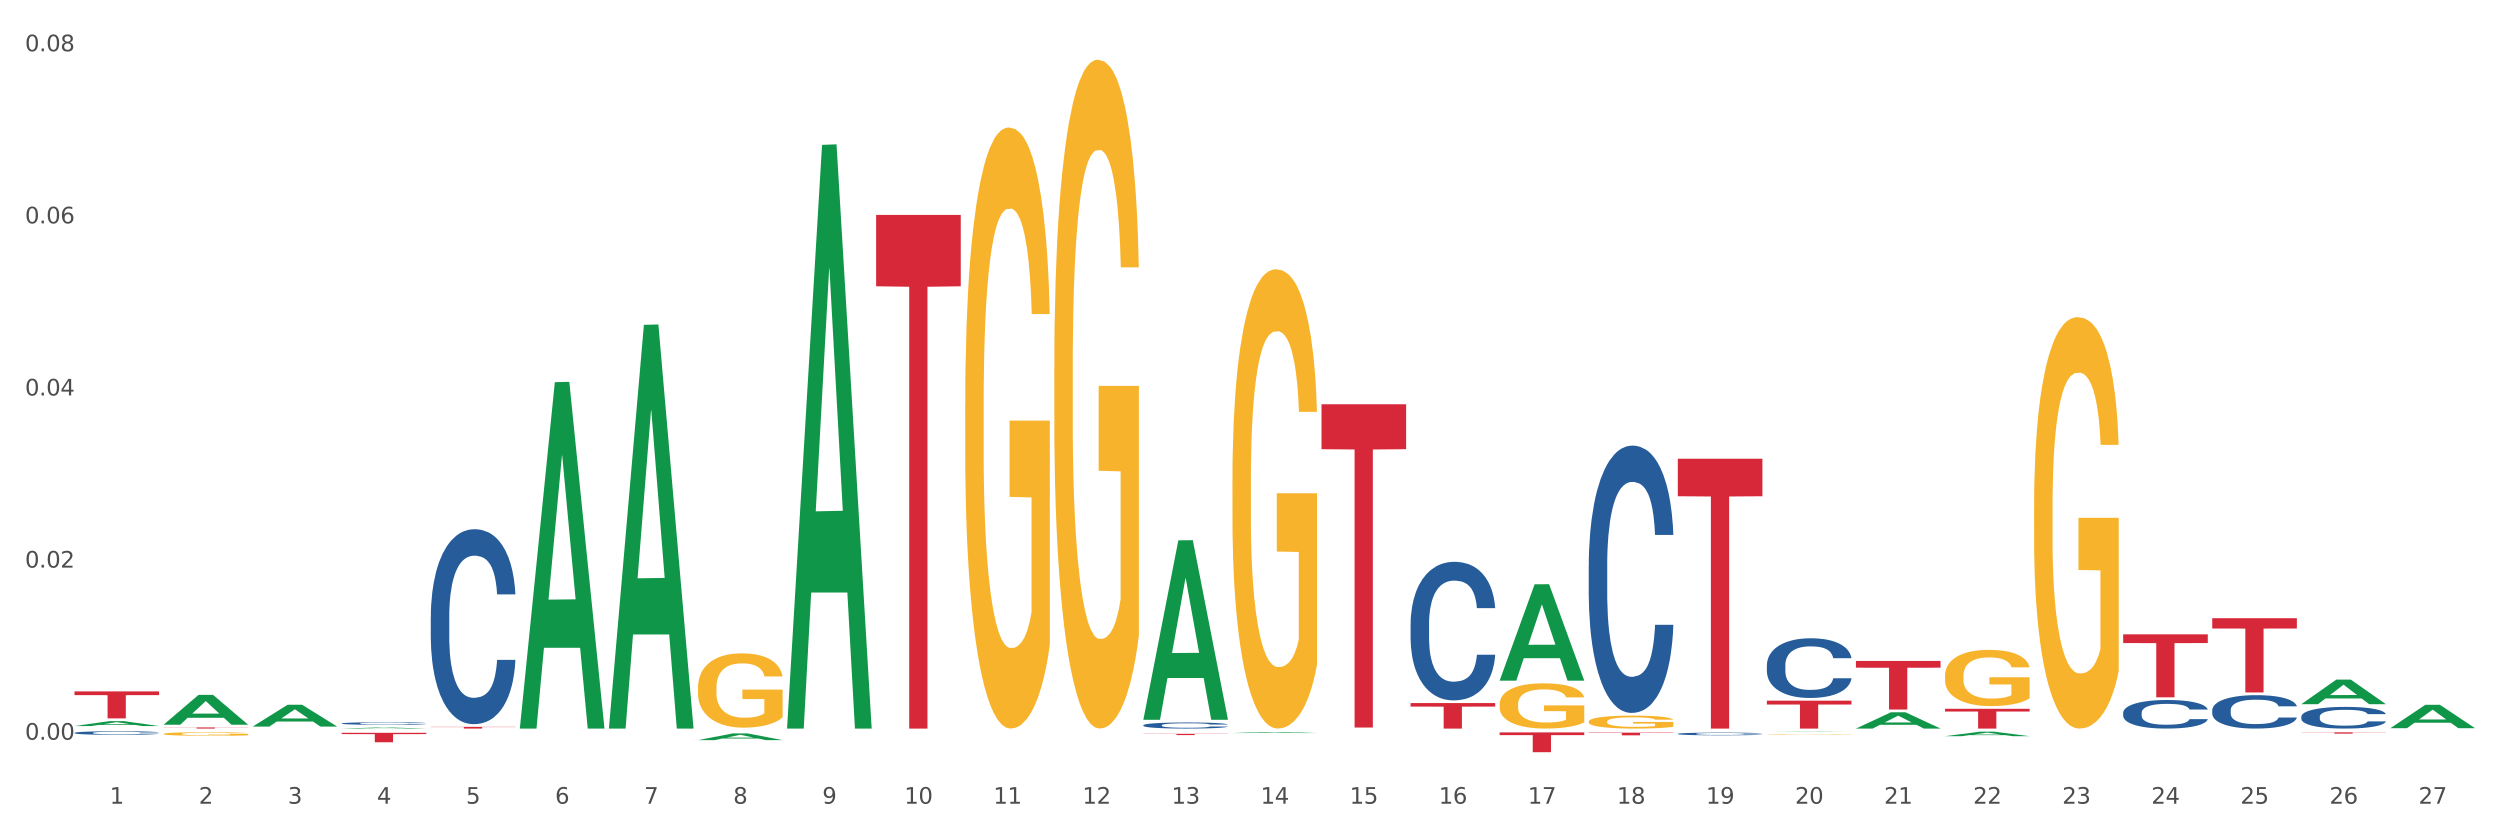 <?xml version="1.0" encoding="utf-8" standalone="no"?>
<!DOCTYPE svg PUBLIC "-//W3C//DTD SVG 1.1//EN"
  "http://www.w3.org/Graphics/SVG/1.1/DTD/svg11.dtd">
<svg xmlns:xlink="http://www.w3.org/1999/xlink" width="1080pt" height="360pt" viewBox="0 0 1080 360" xmlns="http://www.w3.org/2000/svg" version="1.1">
 <rect x="0" y="0" width="1080" height="360" fill="#333333" stroke="none"/>
 <defs>
  <style type="text/css">*{stroke-linejoin: round; stroke-linecap: butt}</style>
 </defs>
 <g id="figure_1">
  <g id="patch_1">
   <path d="M 0 360 
L 1080 360 
L 1080 0 
L 0 0 
z
" style="fill: #ffffff; stroke: #ffffff; stroke-linejoin: miter"/>
  </g>
  <g id="axes_1">
   <g id="matplotlib.axis_1">
    <g id="xtick_1">
     <g id="text_1">
      <!-- 1 -->
      <g style="fill: #4d4d4d" transform="translate(47.399 347.204) scale(0.096 -0.096)">
       <defs>
        <path id="DejaVuSans-31" d="M 794 531 
L 1825 531 
L 1825 4091 
L 703 3866 
L 703 4441 
L 1819 4666 
L 2450 4666 
L 2450 531 
L 3481 531 
L 3481 0 
L 794 0 
L 794 531 
z
" transform="scale(0.016)"/>
       </defs>
       <use xlink:href="#DejaVuSans-31"/>
      </g>
     </g>
    </g>
    <g id="xtick_2">
     <g id="text_2">
      <!-- 2 -->
      <g style="fill: #4d4d4d" transform="translate(85.878 347.204) scale(0.096 -0.096)">
       <defs>
        <path id="DejaVuSans-32" d="M 1228 531 
L 3431 531 
L 3431 0 
L 469 0 
L 469 531 
Q 828 903 1448 1529 
Q 2069 2156 2228 2338 
Q 2531 2678 2651 2914 
Q 2772 3150 2772 3378 
Q 2772 3750 2511 3984 
Q 2250 4219 1831 4219 
Q 1534 4219 1204 4116 
Q 875 4013 500 3803 
L 500 4441 
Q 881 4594 1212 4672 
Q 1544 4750 1819 4750 
Q 2544 4750 2975 4387 
Q 3406 4025 3406 3419 
Q 3406 3131 3298 2873 
Q 3191 2616 2906 2266 
Q 2828 2175 2409 1742 
Q 1991 1309 1228 531 
z
" transform="scale(0.016)"/>
       </defs>
       <use xlink:href="#DejaVuSans-32"/>
      </g>
     </g>
    </g>
    <g id="xtick_3">
     <g id="text_3">
      <!-- 3 -->
      <g style="fill: #4d4d4d" transform="translate(124.358 347.204) scale(0.096 -0.096)">
       <defs>
        <path id="DejaVuSans-33" d="M 2597 2516 
Q 3050 2419 3304 2112 
Q 3559 1806 3559 1356 
Q 3559 666 3084 287 
Q 2609 -91 1734 -91 
Q 1441 -91 1130 -33 
Q 819 25 488 141 
L 488 750 
Q 750 597 1062 519 
Q 1375 441 1716 441 
Q 2309 441 2620 675 
Q 2931 909 2931 1356 
Q 2931 1769 2642 2001 
Q 2353 2234 1838 2234 
L 1294 2234 
L 1294 2753 
L 1863 2753 
Q 2328 2753 2575 2939 
Q 2822 3125 2822 3475 
Q 2822 3834 2567 4026 
Q 2313 4219 1838 4219 
Q 1578 4219 1281 4162 
Q 984 4106 628 3988 
L 628 4550 
Q 988 4650 1302 4700 
Q 1616 4750 1894 4750 
Q 2613 4750 3031 4423 
Q 3450 4097 3450 3541 
Q 3450 3153 3228 2886 
Q 3006 2619 2597 2516 
z
" transform="scale(0.016)"/>
       </defs>
       <use xlink:href="#DejaVuSans-33"/>
      </g>
     </g>
    </g>
    <g id="xtick_4">
     <g id="text_4">
      <!-- 4 -->
      <g style="fill: #4d4d4d" transform="translate(162.838 347.204) scale(0.096 -0.096)">
       <defs>
        <path id="DejaVuSans-34" d="M 2419 4116 
L 825 1625 
L 2419 1625 
L 2419 4116 
z
M 2253 4666 
L 3047 4666 
L 3047 1625 
L 3713 1625 
L 3713 1100 
L 3047 1100 
L 3047 0 
L 2419 0 
L 2419 1100 
L 313 1100 
L 313 1709 
L 2253 4666 
z
" transform="scale(0.016)"/>
       </defs>
       <use xlink:href="#DejaVuSans-34"/>
      </g>
     </g>
    </g>
    <g id="xtick_5">
     <g id="text_5">
      <!-- 5 -->
      <g style="fill: #4d4d4d" transform="translate(201.317 347.204) scale(0.096 -0.096)">
       <defs>
        <path id="DejaVuSans-35" d="M 691 4666 
L 3169 4666 
L 3169 4134 
L 1269 4134 
L 1269 2991 
Q 1406 3038 1543 3061 
Q 1681 3084 1819 3084 
Q 2600 3084 3056 2656 
Q 3513 2228 3513 1497 
Q 3513 744 3044 326 
Q 2575 -91 1722 -91 
Q 1428 -91 1123 -41 
Q 819 9 494 109 
L 494 744 
Q 775 591 1075 516 
Q 1375 441 1709 441 
Q 2250 441 2565 725 
Q 2881 1009 2881 1497 
Q 2881 1984 2565 2268 
Q 2250 2553 1709 2553 
Q 1456 2553 1204 2497 
Q 953 2441 691 2322 
L 691 4666 
z
" transform="scale(0.016)"/>
       </defs>
       <use xlink:href="#DejaVuSans-35"/>
      </g>
     </g>
    </g>
    <g id="xtick_6">
     <g id="text_6">
      <!-- 6 -->
      <g style="fill: #4d4d4d" transform="translate(239.797 347.204) scale(0.096 -0.096)">
       <defs>
        <path id="DejaVuSans-36" d="M 2113 2584 
Q 1688 2584 1439 2293 
Q 1191 2003 1191 1497 
Q 1191 994 1439 701 
Q 1688 409 2113 409 
Q 2538 409 2786 701 
Q 3034 994 3034 1497 
Q 3034 2003 2786 2293 
Q 2538 2584 2113 2584 
z
M 3366 4563 
L 3366 3988 
Q 3128 4100 2886 4159 
Q 2644 4219 2406 4219 
Q 1781 4219 1451 3797 
Q 1122 3375 1075 2522 
Q 1259 2794 1537 2939 
Q 1816 3084 2150 3084 
Q 2853 3084 3261 2657 
Q 3669 2231 3669 1497 
Q 3669 778 3244 343 
Q 2819 -91 2113 -91 
Q 1303 -91 875 529 
Q 447 1150 447 2328 
Q 447 3434 972 4092 
Q 1497 4750 2381 4750 
Q 2619 4750 2861 4703 
Q 3103 4656 3366 4563 
z
" transform="scale(0.016)"/>
       </defs>
       <use xlink:href="#DejaVuSans-36"/>
      </g>
     </g>
    </g>
    <g id="xtick_7">
     <g id="text_7">
      <!-- 7 -->
      <g style="fill: #4d4d4d" transform="translate(278.276 347.204) scale(0.096 -0.096)">
       <defs>
        <path id="DejaVuSans-37" d="M 525 4666 
L 3525 4666 
L 3525 4397 
L 1831 0 
L 1172 0 
L 2766 4134 
L 525 4134 
L 525 4666 
z
" transform="scale(0.016)"/>
       </defs>
       <use xlink:href="#DejaVuSans-37"/>
      </g>
     </g>
    </g>
    <g id="xtick_8">
     <g id="text_8">
      <!-- 8 -->
      <g style="fill: #4d4d4d" transform="translate(316.756 347.204) scale(0.096 -0.096)">
       <defs>
        <path id="DejaVuSans-38" d="M 2034 2216 
Q 1584 2216 1326 1975 
Q 1069 1734 1069 1313 
Q 1069 891 1326 650 
Q 1584 409 2034 409 
Q 2484 409 2743 651 
Q 3003 894 3003 1313 
Q 3003 1734 2745 1975 
Q 2488 2216 2034 2216 
z
M 1403 2484 
Q 997 2584 770 2862 
Q 544 3141 544 3541 
Q 544 4100 942 4425 
Q 1341 4750 2034 4750 
Q 2731 4750 3128 4425 
Q 3525 4100 3525 3541 
Q 3525 3141 3298 2862 
Q 3072 2584 2669 2484 
Q 3125 2378 3379 2068 
Q 3634 1759 3634 1313 
Q 3634 634 3220 271 
Q 2806 -91 2034 -91 
Q 1263 -91 848 271 
Q 434 634 434 1313 
Q 434 1759 690 2068 
Q 947 2378 1403 2484 
z
M 1172 3481 
Q 1172 3119 1398 2916 
Q 1625 2713 2034 2713 
Q 2441 2713 2670 2916 
Q 2900 3119 2900 3481 
Q 2900 3844 2670 4047 
Q 2441 4250 2034 4250 
Q 1625 4250 1398 4047 
Q 1172 3844 1172 3481 
z
" transform="scale(0.016)"/>
       </defs>
       <use xlink:href="#DejaVuSans-38"/>
      </g>
     </g>
    </g>
    <g id="xtick_9">
     <g id="text_9">
      <!-- 9 -->
      <g style="fill: #4d4d4d" transform="translate(355.236 347.204) scale(0.096 -0.096)">
       <defs>
        <path id="DejaVuSans-39" d="M 703 97 
L 703 672 
Q 941 559 1184 500 
Q 1428 441 1663 441 
Q 2288 441 2617 861 
Q 2947 1281 2994 2138 
Q 2813 1869 2534 1725 
Q 2256 1581 1919 1581 
Q 1219 1581 811 2004 
Q 403 2428 403 3163 
Q 403 3881 828 4315 
Q 1253 4750 1959 4750 
Q 2769 4750 3195 4129 
Q 3622 3509 3622 2328 
Q 3622 1225 3098 567 
Q 2575 -91 1691 -91 
Q 1453 -91 1209 -44 
Q 966 3 703 97 
z
M 1959 2075 
Q 2384 2075 2632 2365 
Q 2881 2656 2881 3163 
Q 2881 3666 2632 3958 
Q 2384 4250 1959 4250 
Q 1534 4250 1286 3958 
Q 1038 3666 1038 3163 
Q 1038 2656 1286 2365 
Q 1534 2075 1959 2075 
z
" transform="scale(0.016)"/>
       </defs>
       <use xlink:href="#DejaVuSans-39"/>
      </g>
     </g>
    </g>
    <g id="xtick_10">
     <g id="text_10">
      <!-- 10 -->
      <g style="fill: #4d4d4d" transform="translate(390.661 347.204) scale(0.096 -0.096)">
       <defs>
        <path id="DejaVuSans-30" d="M 2034 4250 
Q 1547 4250 1301 3770 
Q 1056 3291 1056 2328 
Q 1056 1369 1301 889 
Q 1547 409 2034 409 
Q 2525 409 2770 889 
Q 3016 1369 3016 2328 
Q 3016 3291 2770 3770 
Q 2525 4250 2034 4250 
z
M 2034 4750 
Q 2819 4750 3233 4129 
Q 3647 3509 3647 2328 
Q 3647 1150 3233 529 
Q 2819 -91 2034 -91 
Q 1250 -91 836 529 
Q 422 1150 422 2328 
Q 422 3509 836 4129 
Q 1250 4750 2034 4750 
z
" transform="scale(0.016)"/>
       </defs>
       <use xlink:href="#DejaVuSans-31"/>
       <use xlink:href="#DejaVuSans-30" transform="translate(63.623 0)"/>
      </g>
     </g>
    </g>
    <g id="xtick_11">
     <g id="text_11">
      <!-- 11 -->
      <g style="fill: #4d4d4d" transform="translate(429.141 347.204) scale(0.096 -0.096)">
       <use xlink:href="#DejaVuSans-31"/>
       <use xlink:href="#DejaVuSans-31" transform="translate(63.623 0)"/>
      </g>
     </g>
    </g>
    <g id="xtick_12">
     <g id="text_12">
      <!-- 12 -->
      <g style="fill: #4d4d4d" transform="translate(467.62 347.204) scale(0.096 -0.096)">
       <use xlink:href="#DejaVuSans-31"/>
       <use xlink:href="#DejaVuSans-32" transform="translate(63.623 0)"/>
      </g>
     </g>
    </g>
    <g id="xtick_13">
     <g id="text_13">
      <!-- 13 -->
      <g style="fill: #4d4d4d" transform="translate(506.1 347.204) scale(0.096 -0.096)">
       <use xlink:href="#DejaVuSans-31"/>
       <use xlink:href="#DejaVuSans-33" transform="translate(63.623 0)"/>
      </g>
     </g>
    </g>
    <g id="xtick_14">
     <g id="text_14">
      <!-- 14 -->
      <g style="fill: #4d4d4d" transform="translate(544.58 347.204) scale(0.096 -0.096)">
       <use xlink:href="#DejaVuSans-31"/>
       <use xlink:href="#DejaVuSans-34" transform="translate(63.623 0)"/>
      </g>
     </g>
    </g>
    <g id="xtick_15">
     <g id="text_15">
      <!-- 15 -->
      <g style="fill: #4d4d4d" transform="translate(583.059 347.204) scale(0.096 -0.096)">
       <use xlink:href="#DejaVuSans-31"/>
       <use xlink:href="#DejaVuSans-35" transform="translate(63.623 0)"/>
      </g>
     </g>
    </g>
    <g id="xtick_16">
     <g id="text_16">
      <!-- 16 -->
      <g style="fill: #4d4d4d" transform="translate(621.539 347.204) scale(0.096 -0.096)">
       <use xlink:href="#DejaVuSans-31"/>
       <use xlink:href="#DejaVuSans-36" transform="translate(63.623 0)"/>
      </g>
     </g>
    </g>
    <g id="xtick_17">
     <g id="text_17">
      <!-- 17 -->
      <g style="fill: #4d4d4d" transform="translate(660.018 347.204) scale(0.096 -0.096)">
       <use xlink:href="#DejaVuSans-31"/>
       <use xlink:href="#DejaVuSans-37" transform="translate(63.623 0)"/>
      </g>
     </g>
    </g>
    <g id="xtick_18">
     <g id="text_18">
      <!-- 18 -->
      <g style="fill: #4d4d4d" transform="translate(698.498 347.204) scale(0.096 -0.096)">
       <use xlink:href="#DejaVuSans-31"/>
       <use xlink:href="#DejaVuSans-38" transform="translate(63.623 0)"/>
      </g>
     </g>
    </g>
    <g id="xtick_19">
     <g id="text_19">
      <!-- 19 -->
      <g style="fill: #4d4d4d" transform="translate(736.977 347.204) scale(0.096 -0.096)">
       <use xlink:href="#DejaVuSans-31"/>
       <use xlink:href="#DejaVuSans-39" transform="translate(63.623 0)"/>
      </g>
     </g>
    </g>
    <g id="xtick_20">
     <g id="text_20">
      <!-- 20 -->
      <g style="fill: #4d4d4d" transform="translate(775.457 347.204) scale(0.096 -0.096)">
       <use xlink:href="#DejaVuSans-32"/>
       <use xlink:href="#DejaVuSans-30" transform="translate(63.623 0)"/>
      </g>
     </g>
    </g>
    <g id="xtick_21">
     <g id="text_21">
      <!-- 21 -->
      <g style="fill: #4d4d4d" transform="translate(813.937 347.204) scale(0.096 -0.096)">
       <use xlink:href="#DejaVuSans-32"/>
       <use xlink:href="#DejaVuSans-31" transform="translate(63.623 0)"/>
      </g>
     </g>
    </g>
    <g id="xtick_22">
     <g id="text_22">
      <!-- 22 -->
      <g style="fill: #4d4d4d" transform="translate(852.416 347.204) scale(0.096 -0.096)">
       <use xlink:href="#DejaVuSans-32"/>
       <use xlink:href="#DejaVuSans-32" transform="translate(63.623 0)"/>
      </g>
     </g>
    </g>
    <g id="xtick_23">
     <g id="text_23">
      <!-- 23 -->
      <g style="fill: #4d4d4d" transform="translate(890.896 347.204) scale(0.096 -0.096)">
       <use xlink:href="#DejaVuSans-32"/>
       <use xlink:href="#DejaVuSans-33" transform="translate(63.623 0)"/>
      </g>
     </g>
    </g>
    <g id="xtick_24">
     <g id="text_24">
      <!-- 24 -->
      <g style="fill: #4d4d4d" transform="translate(929.375 347.204) scale(0.096 -0.096)">
       <use xlink:href="#DejaVuSans-32"/>
       <use xlink:href="#DejaVuSans-34" transform="translate(63.623 0)"/>
      </g>
     </g>
    </g>
    <g id="xtick_25">
     <g id="text_25">
      <!-- 25 -->
      <g style="fill: #4d4d4d" transform="translate(967.855 347.204) scale(0.096 -0.096)">
       <use xlink:href="#DejaVuSans-32"/>
       <use xlink:href="#DejaVuSans-35" transform="translate(63.623 0)"/>
      </g>
     </g>
    </g>
    <g id="xtick_26">
     <g id="text_26">
      <!-- 26 -->
      <g style="fill: #4d4d4d" transform="translate(1006.335 347.204) scale(0.096 -0.096)">
       <use xlink:href="#DejaVuSans-32"/>
       <use xlink:href="#DejaVuSans-36" transform="translate(63.623 0)"/>
      </g>
     </g>
    </g>
    <g id="xtick_27">
     <g id="text_27">
      <!-- 27 -->
      <g style="fill: #4d4d4d" transform="translate(1044.814 347.204) scale(0.096 -0.096)">
       <use xlink:href="#DejaVuSans-32"/>
       <use xlink:href="#DejaVuSans-37" transform="translate(63.623 0)"/>
      </g>
     </g>
    </g>
    <g id="xtick_28"/>
    <g id="xtick_29"/>
    <g id="xtick_30"/>
    <g id="xtick_31"/>
    <g id="xtick_32"/>
    <g id="xtick_33"/>
    <g id="xtick_34"/>
    <g id="xtick_35"/>
    <g id="xtick_36"/>
    <g id="xtick_37"/>
    <g id="xtick_38"/>
    <g id="xtick_39"/>
    <g id="xtick_40"/>
    <g id="xtick_41"/>
    <g id="xtick_42"/>
    <g id="xtick_43"/>
    <g id="xtick_44"/>
    <g id="xtick_45"/>
    <g id="xtick_46"/>
    <g id="xtick_47"/>
    <g id="xtick_48"/>
    <g id="xtick_49"/>
    <g id="xtick_50"/>
    <g id="xtick_51"/>
    <g id="xtick_52"/>
    <g id="xtick_53"/>
   </g>
   <g id="matplotlib.axis_2">
    <g id="ytick_1">
     <g id="text_28">
      <!-- 0.00 -->
      <g style="fill: #4d4d4d" transform="translate(10.8 319.55) scale(0.096 -0.096)">
       <defs>
        <path id="DejaVuSans-2e" d="M 684 794 
L 1344 794 
L 1344 0 
L 684 0 
L 684 794 
z
" transform="scale(0.016)"/>
       </defs>
       <use xlink:href="#DejaVuSans-30"/>
       <use xlink:href="#DejaVuSans-2e" transform="translate(63.623 0)"/>
       <use xlink:href="#DejaVuSans-30" transform="translate(95.41 0)"/>
       <use xlink:href="#DejaVuSans-30" transform="translate(159.033 0)"/>
      </g>
     </g>
    </g>
    <g id="ytick_2">
     <g id="text_29">
      <!-- 0.02 -->
      <g style="fill: #4d4d4d" transform="translate(10.8 245.2) scale(0.096 -0.096)">
       <use xlink:href="#DejaVuSans-30"/>
       <use xlink:href="#DejaVuSans-2e" transform="translate(63.623 0)"/>
       <use xlink:href="#DejaVuSans-30" transform="translate(95.41 0)"/>
       <use xlink:href="#DejaVuSans-32" transform="translate(159.033 0)"/>
      </g>
     </g>
    </g>
    <g id="ytick_3">
     <g id="text_30">
      <!-- 0.04 -->
      <g style="fill: #4d4d4d" transform="translate(10.8 170.851) scale(0.096 -0.096)">
       <use xlink:href="#DejaVuSans-30"/>
       <use xlink:href="#DejaVuSans-2e" transform="translate(63.623 0)"/>
       <use xlink:href="#DejaVuSans-30" transform="translate(95.41 0)"/>
       <use xlink:href="#DejaVuSans-34" transform="translate(159.033 0)"/>
      </g>
     </g>
    </g>
    <g id="ytick_4">
     <g id="text_31">
      <!-- 0.06 -->
      <g style="fill: #4d4d4d" transform="translate(10.8 96.502) scale(0.096 -0.096)">
       <use xlink:href="#DejaVuSans-30"/>
       <use xlink:href="#DejaVuSans-2e" transform="translate(63.623 0)"/>
       <use xlink:href="#DejaVuSans-30" transform="translate(95.41 0)"/>
       <use xlink:href="#DejaVuSans-36" transform="translate(159.033 0)"/>
      </g>
     </g>
    </g>
    <g id="ytick_5">
     <g id="text_32">
      <!-- 0.08 -->
      <g style="fill: #4d4d4d" transform="translate(10.8 22.152) scale(0.096 -0.096)">
       <use xlink:href="#DejaVuSans-30"/>
       <use xlink:href="#DejaVuSans-2e" transform="translate(63.623 0)"/>
       <use xlink:href="#DejaVuSans-30" transform="translate(95.41 0)"/>
       <use xlink:href="#DejaVuSans-38" transform="translate(159.033 0)"/>
      </g>
     </g>
    </g>
    <g id="ytick_6"/>
    <g id="ytick_7"/>
    <g id="ytick_8"/>
    <g id="ytick_9"/>
   </g>
   <g id="PolyCollection_1">
    <path d="M 840.246 291.967 
L 840.29 291.944 
L 840.29 291.146 
L 840.376 290.459 
L 840.807 288.796 
L 841.455 287.421 
L 841.93 286.689 
L 842.404 286.09 
L 842.965 285.492 
L 843.656 284.871 
L 844.908 283.961 
L 845.684 283.496 
L 846.634 283.008 
L 848.36 282.298 
L 849.612 281.899 
L 850.907 281.567 
L 853.021 281.167 
L 854.403 280.99 
L 855.87 280.857 
L 857.639 280.768 
L 858.977 280.746 
L 861.912 280.813 
L 864.415 281.012 
L 865.624 281.167 
L 867.178 281.433 
L 867.998 281.611 
L 869.336 281.966 
L 870.717 282.431 
L 871.666 282.831 
L 873.09 283.584 
L 874.169 284.338 
L 875.162 285.27 
L 875.68 285.913 
L 876.068 286.512 
L 876.414 287.199 
L 876.759 288.286 
L 868.99 288.286 
L 868.688 287.509 
L 868.213 286.778 
L 867.523 286.068 
L 866.919 285.625 
L 865.883 285.07 
L 864.933 284.715 
L 863.941 284.449 
L 862.732 284.228 
L 861.783 284.117 
L 860.445 284.028 
L 857.812 284.05 
L 856.043 284.228 
L 854.834 284.449 
L 854.057 284.649 
L 853.367 284.871 
L 852.59 285.181 
L 851.684 285.647 
L 851.036 286.068 
L 850.389 286.6 
L 849.871 287.132 
L 849.396 287.753 
L 849.008 288.419 
L 848.706 289.106 
L 848.447 289.949 
L 848.231 291.346 
L 848.231 294.384 
L 848.317 295.071 
L 848.533 295.98 
L 848.792 296.668 
L 849.223 297.488 
L 849.612 298.043 
L 850.346 298.841 
L 851.166 299.506 
L 851.813 299.928 
L 852.46 300.282 
L 853.583 300.77 
L 854.834 301.169 
L 855.913 301.413 
L 857.381 301.635 
L 858.373 301.724 
L 859.236 301.768 
L 861.351 301.768 
L 862.862 301.702 
L 864.545 301.546 
L 865.84 301.347 
L 866.919 301.103 
L 868.127 300.704 
L 868.904 300.327 
L 868.904 295.692 
L 859.409 295.67 
L 859.409 292.588 
L 876.802 292.588 
L 876.802 301.635 
L 876.068 302.101 
L 875.248 302.522 
L 874.385 302.899 
L 873.09 303.365 
L 871.537 303.808 
L 870.156 304.119 
L 868.688 304.385 
L 866.962 304.629 
L 864.718 304.85 
L 863.336 304.939 
L 861.61 305.006 
L 859.582 305.028 
L 857.812 304.983 
L 856.086 304.873 
L 854.273 304.673 
L 852.504 304.385 
L 851.166 304.096 
L 849.828 303.742 
L 848.403 303.276 
L 847.281 302.832 
L 846.418 302.433 
L 845.469 301.923 
L 844.433 301.258 
L 843.656 300.659 
L 842.965 300.038 
L 842.232 299.24 
L 841.714 298.553 
L 841.196 297.688 
L 840.894 297.045 
L 840.549 296.047 
L 840.29 294.65 
L 840.246 291.967 
z
" clip-path="url(#p99d53e02e7)" style="fill: #f7b32b"/>
    <path d="M 763.287 317.274 
L 763.33 317.274 
L 763.33 317.267 
L 763.417 317.26 
L 763.848 317.244 
L 764.496 317.231 
L 764.97 317.223 
L 765.445 317.218 
L 766.006 317.212 
L 766.697 317.206 
L 767.948 317.197 
L 768.725 317.193 
L 769.675 317.188 
L 771.401 317.181 
L 772.653 317.177 
L 773.947 317.174 
L 776.062 317.17 
L 777.443 317.168 
L 778.911 317.167 
L 780.68 317.166 
L 782.018 317.166 
L 784.953 317.167 
L 787.456 317.168 
L 788.665 317.17 
L 790.218 317.173 
L 791.038 317.174 
L 792.376 317.178 
L 793.757 317.182 
L 794.707 317.186 
L 796.131 317.193 
L 797.21 317.201 
L 798.203 317.21 
L 798.721 317.216 
L 799.109 317.222 
L 799.454 317.228 
L 799.8 317.239 
L 792.031 317.239 
L 791.729 317.231 
L 791.254 317.224 
L 790.564 317.217 
L 789.959 317.213 
L 788.924 317.208 
L 787.974 317.204 
L 786.981 317.202 
L 785.773 317.2 
L 784.824 317.199 
L 783.486 317.198 
L 780.853 317.198 
L 779.083 317.2 
L 777.875 317.202 
L 777.098 317.204 
L 776.408 317.206 
L 775.631 317.209 
L 774.724 317.213 
L 774.077 317.217 
L 773.43 317.223 
L 772.912 317.228 
L 772.437 317.234 
L 772.049 317.24 
L 771.746 317.247 
L 771.487 317.255 
L 771.272 317.268 
L 771.272 317.298 
L 771.358 317.305 
L 771.574 317.313 
L 771.833 317.32 
L 772.264 317.328 
L 772.653 317.333 
L 773.386 317.341 
L 774.206 317.347 
L 774.854 317.352 
L 775.501 317.355 
L 776.623 317.36 
L 777.875 317.364 
L 778.954 317.366 
L 780.421 317.368 
L 781.414 317.369 
L 782.277 317.369 
L 784.392 317.369 
L 785.903 317.369 
L 787.586 317.367 
L 788.88 317.365 
L 789.959 317.363 
L 791.168 317.359 
L 791.945 317.355 
L 791.945 317.311 
L 782.45 317.31 
L 782.45 317.28 
L 799.843 317.28 
L 799.843 317.368 
L 799.109 317.373 
L 798.289 317.377 
L 797.426 317.38 
L 796.131 317.385 
L 794.577 317.389 
L 793.196 317.392 
L 791.729 317.395 
L 790.003 317.397 
L 787.758 317.399 
L 786.377 317.4 
L 784.651 317.401 
L 782.622 317.401 
L 780.853 317.4 
L 779.127 317.399 
L 777.314 317.397 
L 775.544 317.395 
L 774.206 317.392 
L 772.869 317.388 
L 771.444 317.384 
L 770.322 317.38 
L 769.459 317.376 
L 768.509 317.371 
L 767.474 317.364 
L 766.697 317.359 
L 766.006 317.353 
L 765.273 317.345 
L 764.755 317.338 
L 764.237 317.33 
L 763.935 317.324 
L 763.589 317.314 
L 763.33 317.3 
L 763.287 317.274 
z
" clip-path="url(#p99d53e02e7)" style="fill: #f7b32b"/>
    <path d="M 763.287 287.321 
L 763.33 287.297 
L 763.33 286.638 
L 763.46 285.743 
L 763.935 284.095 
L 764.54 282.847 
L 765.577 281.387 
L 766.139 280.775 
L 766.874 280.092 
L 768.386 278.985 
L 770.114 278.044 
L 771.324 277.526 
L 772.232 277.196 
L 774.263 276.607 
L 775.429 276.348 
L 776.639 276.136 
L 777.676 275.995 
L 779.405 275.83 
L 780.787 275.76 
L 782.386 275.736 
L 783.726 275.76 
L 785.497 275.854 
L 788.09 276.136 
L 789.084 276.301 
L 790.423 276.584 
L 791.806 276.96 
L 792.929 277.337 
L 794.226 277.879 
L 795.565 278.585 
L 796.861 279.48 
L 797.769 280.304 
L 798.503 281.175 
L 799.151 282.235 
L 799.627 283.389 
L 799.843 284.354 
L 791.935 284.354 
L 791.719 283.483 
L 791.287 282.541 
L 790.855 281.905 
L 790.38 281.387 
L 789.645 280.799 
L 788.997 280.422 
L 787.917 279.974 
L 786.923 279.692 
L 786.102 279.527 
L 785.108 279.386 
L 782.991 279.244 
L 781.479 279.244 
L 780.528 279.292 
L 779.361 279.409 
L 778.368 279.574 
L 777.201 279.857 
L 776.293 280.163 
L 775.386 280.563 
L 774.868 280.846 
L 774.09 281.364 
L 773.571 281.788 
L 772.88 282.517 
L 772.491 283.035 
L 771.8 284.378 
L 771.497 285.367 
L 771.368 286.05 
L 771.281 286.803 
L 771.281 290.476 
L 771.54 292.125 
L 771.756 292.831 
L 772.102 293.632 
L 772.75 294.668 
L 773.701 295.68 
L 774.695 296.41 
L 775.516 296.858 
L 776.293 297.187 
L 777.071 297.446 
L 778.022 297.682 
L 778.8 297.823 
L 779.966 297.964 
L 781.349 298.035 
L 782.429 298.035 
L 784.633 297.917 
L 785.627 297.799 
L 786.577 297.635 
L 787.614 297.376 
L 788.435 297.093 
L 788.911 296.881 
L 789.689 296.434 
L 790.293 295.963 
L 790.812 295.421 
L 791.158 294.95 
L 791.547 294.244 
L 791.849 293.443 
L 791.935 293.019 
L 799.843 293.019 
L 799.67 293.867 
L 799.368 294.691 
L 798.763 295.798 
L 798.287 296.434 
L 797.553 297.211 
L 796.775 297.87 
L 795.695 298.6 
L 794.701 299.142 
L 793.664 299.613 
L 792.54 300.036 
L 790.51 300.625 
L 789.775 300.79 
L 788.219 301.072 
L 787.01 301.237 
L 785.238 301.402 
L 783.423 301.496 
L 781.522 301.52 
L 779.837 301.473 
L 777.979 301.331 
L 776.812 301.19 
L 775.516 300.978 
L 774.003 300.649 
L 772.577 300.248 
L 771.238 299.777 
L 769.985 299.236 
L 768.818 298.624 
L 767.306 297.611 
L 766.182 296.622 
L 765.361 295.704 
L 764.8 294.927 
L 764.238 293.938 
L 763.935 293.255 
L 763.46 291.607 
L 763.287 290.076 
L 763.287 287.321 
z
" clip-path="url(#p99d53e02e7)" style="fill: #255c99"/>
    <path d="M 878.726 219.131 
L 878.769 218.968 
L 878.769 213.125 
L 878.855 208.092 
L 879.287 195.918 
L 879.934 185.854 
L 880.409 180.497 
L 880.884 176.114 
L 881.445 171.731 
L 882.136 167.186 
L 883.387 160.53 
L 884.164 157.122 
L 885.114 153.55 
L 886.84 148.356 
L 888.092 145.434 
L 889.386 142.999 
L 891.501 140.077 
L 892.882 138.778 
L 894.35 137.805 
L 896.119 137.155 
L 897.457 136.993 
L 900.392 137.48 
L 902.895 138.941 
L 904.103 140.077 
L 905.657 142.025 
L 906.477 143.324 
L 907.815 145.921 
L 909.196 149.33 
L 910.146 152.252 
L 911.57 157.771 
L 912.649 163.29 
L 913.642 170.108 
L 914.16 174.815 
L 914.548 179.198 
L 914.893 184.23 
L 915.238 192.184 
L 907.47 192.184 
L 907.168 186.503 
L 906.693 181.146 
L 906.002 175.952 
L 905.398 172.705 
L 904.362 168.647 
L 903.413 166.05 
L 902.42 164.102 
L 901.212 162.478 
L 900.262 161.667 
L 898.924 161.017 
L 896.292 161.18 
L 894.522 162.478 
L 893.314 164.102 
L 892.537 165.563 
L 891.846 167.186 
L 891.069 169.458 
L 890.163 172.867 
L 889.516 175.952 
L 888.868 179.847 
L 888.35 183.743 
L 887.876 188.288 
L 887.487 193.158 
L 887.185 198.19 
L 886.926 204.359 
L 886.71 214.586 
L 886.71 236.825 
L 886.797 241.857 
L 887.013 248.512 
L 887.271 253.544 
L 887.703 259.55 
L 888.092 263.609 
L 888.825 269.452 
L 889.645 274.322 
L 890.293 277.406 
L 890.94 280.004 
L 892.062 283.575 
L 893.314 286.497 
L 894.393 288.282 
L 895.86 289.906 
L 896.853 290.555 
L 897.716 290.88 
L 899.831 290.88 
L 901.341 290.393 
L 903.024 289.256 
L 904.319 287.795 
L 905.398 286.01 
L 906.607 283.088 
L 907.384 280.328 
L 907.384 246.402 
L 897.889 246.24 
L 897.889 223.676 
L 915.282 223.676 
L 915.282 289.906 
L 914.548 293.315 
L 913.728 296.399 
L 912.865 299.158 
L 911.57 302.567 
L 910.016 305.814 
L 908.635 308.086 
L 907.168 310.034 
L 905.441 311.82 
L 903.197 313.443 
L 901.816 314.093 
L 900.09 314.58 
L 898.061 314.742 
L 896.292 314.417 
L 894.565 313.606 
L 892.753 312.145 
L 890.983 310.034 
L 889.645 307.924 
L 888.307 305.327 
L 886.883 301.918 
L 885.761 298.671 
L 884.898 295.75 
L 883.948 292.016 
L 882.912 287.146 
L 882.136 282.763 
L 881.445 278.218 
L 880.711 272.374 
L 880.193 267.342 
L 879.676 261.011 
L 879.373 256.304 
L 879.028 248.999 
L 878.769 238.772 
L 878.726 219.131 
z
" clip-path="url(#p99d53e02e7)" style="fill: #f7b32b"/>
    <path d="M 917.206 307.948 
L 917.249 307.937 
L 917.249 307.622 
L 917.378 307.194 
L 917.854 306.405 
L 918.459 305.808 
L 919.496 305.109 
L 920.057 304.816 
L 920.792 304.49 
L 922.304 303.96 
L 924.033 303.509 
L 925.243 303.262 
L 926.15 303.104 
L 928.181 302.822 
L 929.348 302.698 
L 930.557 302.597 
L 931.595 302.529 
L 933.323 302.45 
L 934.706 302.417 
L 936.304 302.405 
L 937.644 302.417 
L 939.416 302.462 
L 942.008 302.597 
L 943.002 302.676 
L 944.341 302.811 
L 945.724 302.991 
L 946.848 303.171 
L 948.144 303.431 
L 949.483 303.769 
L 950.78 304.197 
L 951.687 304.591 
L 952.422 305.008 
L 953.07 305.515 
L 953.545 306.067 
L 953.761 306.529 
L 945.854 306.529 
L 945.638 306.112 
L 945.206 305.661 
L 944.774 305.357 
L 944.298 305.109 
L 943.564 304.828 
L 942.916 304.647 
L 941.835 304.433 
L 940.841 304.298 
L 940.02 304.219 
L 939.027 304.152 
L 936.909 304.084 
L 935.397 304.084 
L 934.446 304.107 
L 933.28 304.163 
L 932.286 304.242 
L 931.119 304.377 
L 930.212 304.523 
L 929.304 304.715 
L 928.786 304.85 
L 928.008 305.098 
L 927.49 305.301 
L 926.798 305.65 
L 926.409 305.898 
L 925.718 306.54 
L 925.416 307.013 
L 925.286 307.34 
L 925.199 307.7 
L 925.199 309.458 
L 925.459 310.247 
L 925.675 310.585 
L 926.02 310.968 
L 926.669 311.463 
L 927.619 311.948 
L 928.613 312.297 
L 929.434 312.511 
L 930.212 312.669 
L 930.99 312.793 
L 931.94 312.905 
L 932.718 312.973 
L 933.885 313.041 
L 935.267 313.074 
L 936.348 313.074 
L 938.551 313.018 
L 939.545 312.962 
L 940.496 312.883 
L 941.533 312.759 
L 942.354 312.624 
L 942.829 312.522 
L 943.607 312.308 
L 944.212 312.083 
L 944.73 311.824 
L 945.076 311.599 
L 945.465 311.261 
L 945.767 310.878 
L 945.854 310.675 
L 953.761 310.675 
L 953.588 311.08 
L 953.286 311.475 
L 952.681 312.004 
L 952.206 312.308 
L 951.471 312.68 
L 950.693 312.996 
L 949.613 313.345 
L 948.619 313.604 
L 947.582 313.829 
L 946.459 314.032 
L 944.428 314.314 
L 943.693 314.393 
L 942.138 314.528 
L 940.928 314.607 
L 939.156 314.686 
L 937.341 314.731 
L 935.44 314.742 
L 933.755 314.719 
L 931.897 314.652 
L 930.73 314.584 
L 929.434 314.483 
L 927.922 314.325 
L 926.496 314.134 
L 925.156 313.908 
L 923.903 313.649 
L 922.736 313.356 
L 921.224 312.872 
L 920.101 312.399 
L 919.28 311.959 
L 918.718 311.587 
L 918.156 311.114 
L 917.854 310.787 
L 917.378 309.999 
L 917.206 309.266 
L 917.206 307.948 
z
" clip-path="url(#p99d53e02e7)" style="fill: #255c99"/>
    <path d="M 955.685 306.797 
L 955.728 306.783 
L 955.728 306.414 
L 955.858 305.914 
L 956.333 304.991 
L 956.938 304.293 
L 957.975 303.476 
L 958.537 303.134 
L 959.272 302.751 
L 960.784 302.132 
L 962.512 301.605 
L 963.722 301.315 
L 964.63 301.131 
L 966.661 300.801 
L 967.827 300.656 
L 969.037 300.538 
L 970.074 300.459 
L 971.803 300.367 
L 973.185 300.327 
L 974.784 300.314 
L 976.124 300.327 
L 977.895 300.38 
L 980.488 300.538 
L 981.482 300.63 
L 982.821 300.788 
L 984.204 300.999 
L 985.327 301.21 
L 986.624 301.513 
L 987.963 301.908 
L 989.259 302.409 
L 990.167 302.87 
L 990.901 303.358 
L 991.549 303.951 
L 992.025 304.596 
L 992.241 305.136 
L 984.333 305.136 
L 984.117 304.649 
L 983.685 304.122 
L 983.253 303.766 
L 982.778 303.476 
L 982.043 303.147 
L 981.395 302.936 
L 980.315 302.686 
L 979.321 302.527 
L 978.5 302.435 
L 977.506 302.356 
L 975.389 302.277 
L 973.877 302.277 
L 972.926 302.303 
L 971.759 302.369 
L 970.765 302.462 
L 969.599 302.62 
L 968.691 302.791 
L 967.784 303.015 
L 967.265 303.173 
L 966.488 303.463 
L 965.969 303.7 
L 965.278 304.109 
L 964.889 304.399 
L 964.198 305.15 
L 963.895 305.703 
L 963.765 306.085 
L 963.679 306.507 
L 963.679 308.562 
L 963.938 309.485 
L 964.154 309.88 
L 964.5 310.328 
L 965.148 310.908 
L 966.099 311.474 
L 967.093 311.883 
L 967.914 312.133 
L 968.691 312.317 
L 969.469 312.462 
L 970.42 312.594 
L 971.198 312.673 
L 972.364 312.752 
L 973.747 312.792 
L 974.827 312.792 
L 977.031 312.726 
L 978.025 312.66 
L 978.975 312.568 
L 980.012 312.423 
L 980.833 312.265 
L 981.309 312.146 
L 982.086 311.896 
L 982.691 311.632 
L 983.21 311.329 
L 983.556 311.066 
L 983.945 310.67 
L 984.247 310.222 
L 984.333 309.985 
L 992.241 309.985 
L 992.068 310.46 
L 991.766 310.921 
L 991.161 311.54 
L 990.685 311.896 
L 989.951 312.331 
L 989.173 312.7 
L 988.093 313.108 
L 987.099 313.411 
L 986.062 313.675 
L 984.938 313.912 
L 982.907 314.241 
L 982.173 314.333 
L 980.617 314.492 
L 979.407 314.584 
L 977.636 314.676 
L 975.821 314.729 
L 973.92 314.742 
L 972.235 314.716 
L 970.377 314.636 
L 969.21 314.557 
L 967.914 314.439 
L 966.401 314.254 
L 964.975 314.03 
L 963.636 313.767 
L 962.383 313.464 
L 961.216 313.121 
L 959.704 312.555 
L 958.58 312.001 
L 957.759 311.487 
L 957.198 311.053 
L 956.636 310.499 
L 956.333 310.117 
L 955.858 309.195 
L 955.685 308.338 
L 955.685 306.797 
z
" clip-path="url(#p99d53e02e7)" style="fill: #255c99"/>
    <path d="M 994.165 309.585 
L 994.208 309.577 
L 994.208 309.337 
L 994.338 309.012 
L 994.813 308.414 
L 995.418 307.961 
L 996.455 307.43 
L 997.017 307.208 
L 997.751 306.96 
L 999.264 306.558 
L 1000.992 306.216 
L 1002.202 306.028 
L 1003.109 305.908 
L 1005.14 305.695 
L 1006.307 305.6 
L 1007.517 305.524 
L 1008.554 305.472 
L 1010.282 305.412 
L 1011.665 305.387 
L 1013.264 305.378 
L 1014.603 305.387 
L 1016.375 305.421 
L 1018.967 305.524 
L 1019.961 305.583 
L 1021.301 305.686 
L 1022.683 305.823 
L 1023.807 305.96 
L 1025.103 306.156 
L 1026.443 306.413 
L 1027.739 306.738 
L 1028.646 307.037 
L 1029.381 307.354 
L 1030.029 307.738 
L 1030.504 308.157 
L 1030.72 308.508 
L 1022.813 308.508 
L 1022.597 308.192 
L 1022.165 307.85 
L 1021.733 307.619 
L 1021.257 307.43 
L 1020.523 307.217 
L 1019.875 307.08 
L 1018.794 306.917 
L 1017.801 306.815 
L 1016.98 306.755 
L 1015.986 306.704 
L 1013.869 306.652 
L 1012.356 306.652 
L 1011.406 306.669 
L 1010.239 306.712 
L 1009.245 306.772 
L 1008.078 306.875 
L 1007.171 306.986 
L 1006.264 307.131 
L 1005.745 307.234 
L 1004.967 307.422 
L 1004.449 307.576 
L 1003.757 307.841 
L 1003.369 308.029 
L 1002.677 308.517 
L 1002.375 308.876 
L 1002.245 309.124 
L 1002.159 309.397 
L 1002.159 310.731 
L 1002.418 311.33 
L 1002.634 311.586 
L 1002.98 311.877 
L 1003.628 312.253 
L 1004.578 312.621 
L 1005.572 312.886 
L 1006.393 313.049 
L 1007.171 313.168 
L 1007.949 313.263 
L 1008.899 313.348 
L 1009.677 313.399 
L 1010.844 313.451 
L 1012.227 313.476 
L 1013.307 313.476 
L 1015.511 313.434 
L 1016.504 313.391 
L 1017.455 313.331 
L 1018.492 313.237 
L 1019.313 313.134 
L 1019.788 313.057 
L 1020.566 312.895 
L 1021.171 312.724 
L 1021.69 312.527 
L 1022.035 312.356 
L 1022.424 312.1 
L 1022.727 311.809 
L 1022.813 311.655 
L 1030.72 311.655 
L 1030.548 311.963 
L 1030.245 312.262 
L 1029.64 312.664 
L 1029.165 312.895 
L 1028.43 313.177 
L 1027.653 313.416 
L 1026.572 313.682 
L 1025.578 313.878 
L 1024.541 314.049 
L 1023.418 314.203 
L 1021.387 314.417 
L 1020.652 314.477 
L 1019.097 314.579 
L 1017.887 314.639 
L 1016.115 314.699 
L 1014.301 314.733 
L 1012.399 314.742 
L 1010.714 314.725 
L 1008.856 314.673 
L 1007.69 314.622 
L 1006.393 314.545 
L 1004.881 314.425 
L 1003.455 314.28 
L 1002.115 314.109 
L 1000.862 313.912 
L 999.696 313.69 
L 998.183 313.322 
L 997.06 312.963 
L 996.239 312.63 
L 995.677 312.348 
L 995.115 311.988 
L 994.813 311.74 
L 994.338 311.142 
L 994.165 310.586 
L 994.165 309.585 
z
" clip-path="url(#p99d53e02e7)" style="fill: #255c99"/>
    <path d="M 609.369 316.309 
L 609.412 316.309 
L 609.412 316.308 
L 609.498 316.308 
L 609.93 316.308 
L 610.577 316.308 
L 611.052 316.308 
L 611.527 316.308 
L 612.088 316.308 
L 612.778 316.308 
L 614.03 316.308 
L 614.807 316.308 
L 615.756 316.308 
L 617.483 316.308 
L 618.734 316.308 
L 620.029 316.308 
L 622.144 316.308 
L 623.525 316.308 
L 624.992 316.308 
L 626.762 316.308 
L 628.1 316.308 
L 631.035 316.308 
L 633.538 316.308 
L 634.746 316.308 
L 636.3 316.308 
L 637.12 316.308 
L 638.458 316.308 
L 639.839 316.308 
L 640.789 316.308 
L 642.213 316.308 
L 643.292 316.308 
L 644.284 316.308 
L 644.802 316.308 
L 645.191 316.308 
L 645.536 316.308 
L 645.881 316.308 
L 638.113 316.308 
L 637.811 316.308 
L 637.336 316.308 
L 636.645 316.308 
L 636.041 316.308 
L 635.005 316.308 
L 634.056 316.308 
L 633.063 316.308 
L 631.855 316.308 
L 630.905 316.308 
L 629.567 316.308 
L 626.935 316.308 
L 625.165 316.308 
L 623.957 316.308 
L 623.18 316.308 
L 622.489 316.308 
L 621.712 316.308 
L 620.806 316.308 
L 620.159 316.308 
L 619.511 316.308 
L 618.993 316.308 
L 618.519 316.308 
L 618.13 316.308 
L 617.828 316.308 
L 617.569 316.308 
L 617.353 316.308 
L 617.353 316.309 
L 617.44 316.309 
L 617.655 316.309 
L 617.914 316.309 
L 618.346 316.309 
L 618.734 316.309 
L 619.468 316.309 
L 620.288 316.309 
L 620.935 316.309 
L 621.583 316.309 
L 622.705 316.309 
L 623.957 316.309 
L 625.036 316.309 
L 626.503 316.309 
L 627.496 316.309 
L 628.359 316.309 
L 630.474 316.309 
L 631.984 316.309 
L 633.667 316.309 
L 634.962 316.309 
L 636.041 316.309 
L 637.25 316.309 
L 638.026 316.309 
L 638.026 316.309 
L 628.531 316.309 
L 628.531 316.309 
L 645.924 316.309 
L 645.924 316.309 
L 645.191 316.309 
L 644.371 316.309 
L 643.508 316.309 
L 642.213 316.309 
L 640.659 316.309 
L 639.278 316.309 
L 637.811 316.309 
L 636.084 316.309 
L 633.84 316.309 
L 632.459 316.309 
L 630.733 316.309 
L 628.704 316.309 
L 626.935 316.309 
L 625.208 316.309 
L 623.396 316.309 
L 621.626 316.309 
L 620.288 316.309 
L 618.95 316.309 
L 617.526 316.309 
L 616.404 316.309 
L 615.541 316.309 
L 614.591 316.309 
L 613.555 316.309 
L 612.778 316.309 
L 612.088 316.309 
L 611.354 316.309 
L 610.836 316.309 
L 610.318 316.309 
L 610.016 316.309 
L 609.671 316.309 
L 609.412 316.309 
L 609.369 316.309 
z
" clip-path="url(#p99d53e02e7)" style="fill: #f7b32b"/>
    <path d="M 147.614 312.514 
L 147.657 312.513 
L 147.657 312.485 
L 147.787 312.447 
L 148.262 312.376 
L 148.867 312.323 
L 149.904 312.26 
L 150.466 312.234 
L 151.2 312.205 
L 152.713 312.158 
L 154.441 312.117 
L 155.651 312.095 
L 156.558 312.081 
L 158.589 312.056 
L 159.756 312.045 
L 160.966 312.036 
L 162.003 312.03 
L 163.731 312.023 
L 165.114 312.02 
L 166.713 312.019 
L 168.052 312.02 
L 169.824 312.024 
L 172.416 312.036 
L 173.41 312.043 
L 174.75 312.055 
L 176.132 312.071 
L 177.256 312.087 
L 178.552 312.11 
L 179.892 312.14 
L 181.188 312.179 
L 182.095 312.214 
L 182.83 312.251 
L 183.478 312.297 
L 183.953 312.346 
L 184.169 312.387 
L 176.262 312.387 
L 176.046 312.35 
L 175.614 312.31 
L 175.182 312.283 
L 174.706 312.26 
L 173.972 312.235 
L 173.324 312.219 
L 172.243 312.2 
L 171.25 312.188 
L 170.429 312.181 
L 169.435 312.175 
L 167.318 312.169 
L 165.805 312.169 
L 164.855 312.171 
L 163.688 312.176 
L 162.694 312.183 
L 161.527 312.195 
L 160.62 312.208 
L 159.713 312.225 
L 159.194 312.237 
L 158.416 312.259 
L 157.898 312.278 
L 157.206 312.309 
L 156.817 312.331 
L 156.126 312.388 
L 155.824 312.431 
L 155.694 312.46 
L 155.608 312.492 
L 155.608 312.649 
L 155.867 312.72 
L 156.083 312.75 
L 156.429 312.784 
L 157.077 312.829 
L 158.027 312.872 
L 159.021 312.903 
L 159.842 312.922 
L 160.62 312.936 
L 161.398 312.947 
L 162.348 312.957 
L 163.126 312.964 
L 164.293 312.97 
L 165.676 312.973 
L 166.756 312.973 
L 168.959 312.968 
L 169.953 312.963 
L 170.904 312.955 
L 171.941 312.944 
L 172.762 312.932 
L 173.237 312.923 
L 174.015 312.904 
L 174.62 312.884 
L 175.139 312.861 
L 175.484 312.841 
L 175.873 312.81 
L 176.176 312.776 
L 176.262 312.758 
L 184.169 312.758 
L 183.997 312.794 
L 183.694 312.83 
L 183.089 312.877 
L 182.614 312.904 
L 181.879 312.937 
L 181.101 312.966 
L 180.021 312.997 
L 179.027 313.02 
L 177.99 313.04 
L 176.867 313.058 
L 174.836 313.083 
L 174.101 313.09 
L 172.546 313.103 
L 171.336 313.11 
L 169.564 313.117 
L 167.75 313.121 
L 165.848 313.122 
L 164.163 313.12 
L 162.305 313.114 
L 161.138 313.108 
L 159.842 313.099 
L 158.33 313.084 
L 156.904 313.067 
L 155.564 313.047 
L 154.311 313.024 
L 153.145 312.998 
L 151.632 312.954 
L 150.509 312.912 
L 149.688 312.873 
L 149.126 312.84 
L 148.564 312.797 
L 148.262 312.768 
L 147.787 312.698 
L 147.614 312.632 
L 147.614 312.514 
z
" clip-path="url(#p99d53e02e7)" style="fill: #255c99"/>
    <path d="M 186.093 266.462 
L 186.137 266.385 
L 186.137 264.232 
L 186.266 261.309 
L 186.742 255.925 
L 187.346 251.848 
L 188.383 247.079 
L 188.945 245.08 
L 189.68 242.849 
L 191.192 239.234 
L 192.921 236.157 
L 194.13 234.465 
L 195.038 233.388 
L 197.069 231.466 
L 198.235 230.619 
L 199.445 229.927 
L 200.482 229.466 
L 202.211 228.927 
L 203.593 228.697 
L 205.192 228.62 
L 206.532 228.697 
L 208.303 229.004 
L 210.896 229.927 
L 211.89 230.466 
L 213.229 231.389 
L 214.612 232.619 
L 215.735 233.85 
L 217.032 235.619 
L 218.371 237.926 
L 219.667 240.849 
L 220.575 243.541 
L 221.309 246.387 
L 221.958 249.848 
L 222.433 253.617 
L 222.649 256.771 
L 214.742 256.771 
L 214.526 253.925 
L 214.093 250.848 
L 213.661 248.772 
L 213.186 247.079 
L 212.451 245.157 
L 211.803 243.926 
L 210.723 242.464 
L 209.729 241.541 
L 208.908 241.003 
L 207.914 240.542 
L 205.797 240.08 
L 204.285 240.08 
L 203.334 240.234 
L 202.167 240.618 
L 201.174 241.157 
L 200.007 242.08 
L 199.1 243.08 
L 198.192 244.387 
L 197.674 245.31 
L 196.896 247.003 
L 196.377 248.387 
L 195.686 250.771 
L 195.297 252.464 
L 194.606 256.848 
L 194.303 260.078 
L 194.174 262.309 
L 194.087 264.77 
L 194.087 276.769 
L 194.346 282.153 
L 194.563 284.461 
L 194.908 287.076 
L 195.556 290.46 
L 196.507 293.767 
L 197.501 296.152 
L 198.322 297.613 
L 199.1 298.69 
L 199.877 299.536 
L 200.828 300.305 
L 201.606 300.767 
L 202.772 301.228 
L 204.155 301.459 
L 205.235 301.459 
L 207.439 301.074 
L 208.433 300.69 
L 209.384 300.151 
L 210.421 299.305 
L 211.242 298.382 
L 211.717 297.69 
L 212.495 296.229 
L 213.1 294.69 
L 213.618 292.921 
L 213.964 291.383 
L 214.353 289.075 
L 214.655 286.46 
L 214.742 285.076 
L 222.649 285.076 
L 222.476 287.845 
L 222.174 290.537 
L 221.569 294.152 
L 221.093 296.229 
L 220.359 298.767 
L 219.581 300.921 
L 218.501 303.305 
L 217.507 305.074 
L 216.47 306.612 
L 215.346 307.997 
L 213.316 309.92 
L 212.581 310.458 
L 211.026 311.381 
L 209.816 311.92 
L 208.044 312.458 
L 206.229 312.766 
L 204.328 312.842 
L 202.643 312.689 
L 200.785 312.227 
L 199.618 311.766 
L 198.322 311.073 
L 196.809 309.997 
L 195.384 308.689 
L 194.044 307.151 
L 192.791 305.382 
L 191.624 303.382 
L 190.112 300.074 
L 188.988 296.844 
L 188.167 293.844 
L 187.606 291.306 
L 187.044 288.076 
L 186.742 285.845 
L 186.266 280.461 
L 186.093 275.461 
L 186.093 266.462 
z
" clip-path="url(#p99d53e02e7)" style="fill: #255c99"/>
    <path d="M 493.93 313.294 
L 493.973 313.291 
L 493.973 313.224 
L 494.103 313.133 
L 494.578 312.965 
L 495.183 312.838 
L 496.22 312.689 
L 496.782 312.626 
L 497.517 312.557 
L 499.029 312.444 
L 500.757 312.348 
L 501.967 312.295 
L 502.875 312.261 
L 504.905 312.201 
L 506.072 312.175 
L 507.282 312.153 
L 508.319 312.139 
L 510.047 312.122 
L 511.43 312.115 
L 513.029 312.112 
L 514.368 312.115 
L 516.14 312.124 
L 518.733 312.153 
L 519.726 312.17 
L 521.066 312.199 
L 522.449 312.237 
L 523.572 312.276 
L 524.868 312.331 
L 526.208 312.403 
L 527.504 312.494 
L 528.412 312.578 
L 529.146 312.667 
L 529.794 312.775 
L 530.27 312.893 
L 530.486 312.991 
L 522.578 312.991 
L 522.362 312.902 
L 521.93 312.806 
L 521.498 312.741 
L 521.023 312.689 
L 520.288 312.629 
L 519.64 312.59 
L 518.56 312.545 
L 517.566 312.516 
L 516.745 312.499 
L 515.751 312.484 
L 513.634 312.47 
L 512.121 312.47 
L 511.171 312.475 
L 510.004 312.487 
L 509.01 312.504 
L 507.844 312.533 
L 506.936 312.564 
L 506.029 312.605 
L 505.51 312.633 
L 504.733 312.686 
L 504.214 312.729 
L 503.523 312.804 
L 503.134 312.857 
L 502.442 312.994 
L 502.14 313.094 
L 502.01 313.164 
L 501.924 313.241 
L 501.924 313.616 
L 502.183 313.784 
L 502.399 313.856 
L 502.745 313.937 
L 503.393 314.043 
L 504.344 314.146 
L 505.338 314.221 
L 506.159 314.266 
L 506.936 314.3 
L 507.714 314.326 
L 508.665 314.35 
L 509.442 314.365 
L 510.609 314.379 
L 511.992 314.386 
L 513.072 314.386 
L 515.276 314.374 
L 516.27 314.362 
L 517.22 314.346 
L 518.257 314.319 
L 519.078 314.29 
L 519.554 314.269 
L 520.331 314.223 
L 520.936 314.175 
L 521.455 314.12 
L 521.801 314.072 
L 522.189 314 
L 522.492 313.918 
L 522.578 313.875 
L 530.486 313.875 
L 530.313 313.961 
L 530.01 314.045 
L 529.405 314.158 
L 528.93 314.223 
L 528.196 314.302 
L 527.418 314.37 
L 526.338 314.444 
L 525.344 314.499 
L 524.307 314.547 
L 523.183 314.591 
L 521.152 314.651 
L 520.418 314.667 
L 518.862 314.696 
L 517.652 314.713 
L 515.881 314.73 
L 514.066 314.739 
L 512.165 314.742 
L 510.48 314.737 
L 508.621 314.723 
L 507.455 314.708 
L 506.159 314.687 
L 504.646 314.653 
L 503.22 314.612 
L 501.881 314.564 
L 500.628 314.509 
L 499.461 314.447 
L 497.949 314.343 
L 496.825 314.242 
L 496.004 314.149 
L 495.442 314.069 
L 494.881 313.969 
L 494.578 313.899 
L 494.103 313.731 
L 493.93 313.575 
L 493.93 313.294 
z
" clip-path="url(#p99d53e02e7)" style="fill: #255c99"/>
    <path d="M 609.369 269.602 
L 609.412 269.548 
L 609.412 268.017 
L 609.542 265.94 
L 610.017 262.113 
L 610.622 259.215 
L 611.659 255.826 
L 612.221 254.404 
L 612.955 252.819 
L 614.468 250.249 
L 616.196 248.063 
L 617.406 246.86 
L 618.313 246.094 
L 620.344 244.728 
L 621.511 244.126 
L 622.721 243.634 
L 623.758 243.306 
L 625.486 242.924 
L 626.869 242.76 
L 628.468 242.705 
L 629.807 242.76 
L 631.579 242.978 
L 634.171 243.634 
L 635.165 244.017 
L 636.505 244.673 
L 637.887 245.548 
L 639.011 246.422 
L 640.307 247.68 
L 641.647 249.32 
L 642.943 251.397 
L 643.85 253.311 
L 644.585 255.334 
L 645.233 257.794 
L 645.708 260.473 
L 645.924 262.714 
L 638.017 262.714 
L 637.801 260.691 
L 637.369 258.504 
L 636.937 257.028 
L 636.462 255.826 
L 635.727 254.459 
L 635.079 253.584 
L 633.999 252.545 
L 633.005 251.889 
L 632.184 251.507 
L 631.19 251.179 
L 629.073 250.851 
L 627.56 250.851 
L 626.61 250.96 
L 625.443 251.233 
L 624.449 251.616 
L 623.282 252.272 
L 622.375 252.983 
L 621.468 253.912 
L 620.949 254.568 
L 620.171 255.771 
L 619.653 256.755 
L 618.961 258.45 
L 618.573 259.653 
L 617.881 262.769 
L 617.579 265.065 
L 617.449 266.65 
L 617.363 268.4 
L 617.363 276.928 
L 617.622 280.755 
L 617.838 282.395 
L 618.184 284.254 
L 618.832 286.659 
L 619.782 289.01 
L 620.776 290.705 
L 621.597 291.744 
L 622.375 292.509 
L 623.153 293.11 
L 624.103 293.657 
L 624.881 293.985 
L 626.048 294.313 
L 627.431 294.477 
L 628.511 294.477 
L 630.715 294.204 
L 631.708 293.93 
L 632.659 293.548 
L 633.696 292.946 
L 634.517 292.29 
L 634.992 291.798 
L 635.77 290.759 
L 636.375 289.666 
L 636.894 288.409 
L 637.239 287.315 
L 637.628 285.675 
L 637.931 283.816 
L 638.017 282.832 
L 645.924 282.832 
L 645.752 284.801 
L 645.449 286.714 
L 644.844 289.283 
L 644.369 290.759 
L 643.634 292.564 
L 642.857 294.094 
L 641.776 295.789 
L 640.783 297.046 
L 639.745 298.14 
L 638.622 299.124 
L 636.591 300.491 
L 635.857 300.873 
L 634.301 301.529 
L 633.091 301.912 
L 631.32 302.295 
L 629.505 302.513 
L 627.603 302.568 
L 625.918 302.459 
L 624.06 302.131 
L 622.894 301.803 
L 621.597 301.311 
L 620.085 300.545 
L 618.659 299.616 
L 617.32 298.523 
L 616.066 297.265 
L 614.9 295.844 
L 613.387 293.493 
L 612.264 291.197 
L 611.443 289.065 
L 610.881 287.261 
L 610.319 284.965 
L 610.017 283.379 
L 609.542 279.552 
L 609.369 275.999 
L 609.369 269.602 
z
" clip-path="url(#p99d53e02e7)" style="fill: #255c99"/>
    <path d="M 686.328 244.39 
L 686.371 244.285 
L 686.371 241.332 
L 686.501 237.324 
L 686.976 229.942 
L 687.581 224.352 
L 688.618 217.813 
L 689.18 215.071 
L 689.914 212.013 
L 691.427 207.056 
L 693.155 202.837 
L 694.365 200.517 
L 695.273 199.041 
L 697.303 196.404 
L 698.47 195.244 
L 699.68 194.295 
L 700.717 193.662 
L 702.445 192.924 
L 703.828 192.607 
L 705.427 192.502 
L 706.766 192.607 
L 708.538 193.029 
L 711.131 194.295 
L 712.124 195.033 
L 713.464 196.298 
L 714.847 197.986 
L 715.97 199.673 
L 717.266 202.099 
L 718.606 205.263 
L 719.902 209.271 
L 720.81 212.962 
L 721.544 216.864 
L 722.192 221.61 
L 722.668 226.778 
L 722.884 231.102 
L 714.976 231.102 
L 714.76 227.2 
L 714.328 222.981 
L 713.896 220.133 
L 713.421 217.813 
L 712.686 215.177 
L 712.038 213.489 
L 710.958 211.485 
L 709.964 210.22 
L 709.143 209.482 
L 708.149 208.849 
L 706.032 208.216 
L 704.519 208.216 
L 703.569 208.427 
L 702.402 208.954 
L 701.408 209.692 
L 700.242 210.958 
L 699.334 212.329 
L 698.427 214.122 
L 697.908 215.388 
L 697.131 217.708 
L 696.612 219.606 
L 695.921 222.876 
L 695.532 225.196 
L 694.84 231.207 
L 694.538 235.637 
L 694.408 238.695 
L 694.322 242.07 
L 694.322 258.523 
L 694.581 265.905 
L 694.797 269.069 
L 695.143 272.655 
L 695.791 277.295 
L 696.742 281.83 
L 697.735 285.1 
L 698.556 287.104 
L 699.334 288.58 
L 700.112 289.74 
L 701.063 290.795 
L 701.84 291.428 
L 703.007 292.061 
L 704.39 292.377 
L 705.47 292.377 
L 707.674 291.85 
L 708.668 291.322 
L 709.618 290.584 
L 710.655 289.424 
L 711.476 288.158 
L 711.952 287.209 
L 712.729 285.205 
L 713.334 283.096 
L 713.853 280.67 
L 714.198 278.561 
L 714.587 275.397 
L 714.89 271.811 
L 714.976 269.913 
L 722.884 269.913 
L 722.711 273.71 
L 722.408 277.401 
L 721.803 282.358 
L 721.328 285.205 
L 720.594 288.686 
L 719.816 291.639 
L 718.736 294.908 
L 717.742 297.334 
L 716.705 299.443 
L 715.581 301.341 
L 713.55 303.978 
L 712.816 304.716 
L 711.26 305.982 
L 710.05 306.72 
L 708.279 307.458 
L 706.464 307.88 
L 704.563 307.986 
L 702.877 307.775 
L 701.019 307.142 
L 699.853 306.509 
L 698.556 305.56 
L 697.044 304.084 
L 695.618 302.291 
L 694.279 300.181 
L 693.026 297.756 
L 691.859 295.014 
L 690.347 290.479 
L 689.223 286.049 
L 688.402 281.936 
L 687.84 278.456 
L 687.279 274.026 
L 686.976 270.968 
L 686.501 263.585 
L 686.328 256.73 
L 686.328 244.39 
z
" clip-path="url(#p99d53e02e7)" style="fill: #255c99"/>
    <path d="M 455.451 159.298 
L 455.494 159.034 
L 455.494 149.534 
L 455.58 141.352 
L 456.012 121.559 
L 456.659 105.197 
L 457.134 96.488 
L 457.608 89.362 
L 458.17 82.236 
L 458.86 74.847 
L 460.112 64.027 
L 460.889 58.484 
L 461.838 52.678 
L 463.564 44.233 
L 464.816 39.483 
L 466.111 35.524 
L 468.226 30.774 
L 469.607 28.663 
L 471.074 27.079 
L 472.844 26.023 
L 474.181 25.759 
L 477.116 26.551 
L 479.62 28.926 
L 480.828 30.774 
L 482.382 33.941 
L 483.202 36.052 
L 484.54 40.275 
L 485.921 45.817 
L 486.87 50.567 
L 488.294 59.54 
L 489.373 68.513 
L 490.366 79.597 
L 490.884 87.251 
L 491.272 94.376 
L 491.618 102.558 
L 491.963 115.489 
L 484.194 115.489 
L 483.892 106.252 
L 483.417 97.543 
L 482.727 89.098 
L 482.123 83.82 
L 481.087 77.222 
L 480.137 73 
L 479.145 69.833 
L 477.936 67.194 
L 476.987 65.874 
L 475.649 64.818 
L 473.016 65.082 
L 471.247 67.194 
L 470.038 69.833 
L 469.261 72.208 
L 468.571 74.847 
L 467.794 78.542 
L 466.888 84.084 
L 466.24 89.098 
L 465.593 95.432 
L 465.075 101.766 
L 464.6 109.155 
L 464.212 117.073 
L 463.91 125.254 
L 463.651 135.283 
L 463.435 151.909 
L 463.435 188.065 
L 463.521 196.246 
L 463.737 207.066 
L 463.996 215.248 
L 464.428 225.012 
L 464.816 231.61 
L 465.55 241.111 
L 466.37 249.028 
L 467.017 254.042 
L 467.664 258.265 
L 468.787 264.071 
L 470.038 268.821 
L 471.117 271.724 
L 472.585 274.364 
L 473.577 275.419 
L 474.44 275.947 
L 476.555 275.947 
L 478.066 275.155 
L 479.749 273.308 
L 481.044 270.933 
L 482.123 268.03 
L 483.331 263.279 
L 484.108 258.793 
L 484.108 203.635 
L 474.613 203.372 
L 474.613 166.688 
L 492.006 166.688 
L 492.006 274.364 
L 491.272 279.906 
L 490.452 284.92 
L 489.589 289.406 
L 488.294 294.949 
L 486.741 300.227 
L 485.36 303.922 
L 483.892 307.088 
L 482.166 309.992 
L 479.922 312.631 
L 478.541 313.686 
L 476.814 314.478 
L 474.786 314.742 
L 473.016 314.214 
L 471.29 312.895 
L 469.477 310.519 
L 467.708 307.088 
L 466.37 303.658 
L 465.032 299.435 
L 463.608 293.893 
L 462.485 288.615 
L 461.622 283.864 
L 460.673 277.794 
L 459.637 269.877 
L 458.86 262.751 
L 458.17 255.362 
L 457.436 245.861 
L 456.918 237.68 
L 456.4 227.387 
L 456.098 219.734 
L 455.753 207.858 
L 455.494 191.232 
L 455.451 159.298 
z
" clip-path="url(#p99d53e02e7)" style="fill: #f7b32b"/>
    <path d="M 32.175 316.596 
L 32.218 316.595 
L 32.218 316.555 
L 32.348 316.502 
L 32.823 316.403 
L 33.428 316.328 
L 34.465 316.241 
L 35.027 316.204 
L 35.761 316.163 
L 37.274 316.097 
L 39.002 316.041 
L 40.212 316.01 
L 41.119 315.99 
L 43.15 315.955 
L 44.317 315.939 
L 45.527 315.926 
L 46.564 315.918 
L 48.292 315.908 
L 49.675 315.904 
L 51.274 315.902 
L 52.613 315.904 
L 54.385 315.91 
L 56.978 315.926 
L 57.971 315.936 
L 59.311 315.953 
L 60.694 315.976 
L 61.817 315.998 
L 63.113 316.031 
L 64.453 316.073 
L 65.749 316.127 
L 66.657 316.176 
L 67.391 316.228 
L 68.039 316.292 
L 68.515 316.361 
L 68.731 316.418 
L 60.823 316.418 
L 60.607 316.366 
L 60.175 316.31 
L 59.743 316.272 
L 59.268 316.241 
L 58.533 316.206 
L 57.885 316.183 
L 56.805 316.156 
L 55.811 316.139 
L 54.99 316.129 
L 53.996 316.121 
L 51.879 316.113 
L 50.366 316.113 
L 49.416 316.115 
L 48.249 316.122 
L 47.255 316.132 
L 46.089 316.149 
L 45.181 316.167 
L 44.274 316.191 
L 43.755 316.208 
L 42.977 316.239 
L 42.459 316.265 
L 41.768 316.308 
L 41.379 316.339 
L 40.687 316.42 
L 40.385 316.479 
L 40.255 316.52 
L 40.169 316.565 
L 40.169 316.785 
L 40.428 316.884 
L 40.644 316.926 
L 40.99 316.974 
L 41.638 317.036 
L 42.589 317.096 
L 43.582 317.14 
L 44.403 317.167 
L 45.181 317.187 
L 45.959 317.202 
L 46.91 317.216 
L 47.687 317.225 
L 48.854 317.233 
L 50.237 317.237 
L 51.317 317.237 
L 53.521 317.23 
L 54.515 317.223 
L 55.465 317.213 
L 56.502 317.198 
L 57.323 317.181 
L 57.798 317.168 
L 58.576 317.142 
L 59.181 317.113 
L 59.7 317.081 
L 60.045 317.053 
L 60.434 317.01 
L 60.737 316.963 
L 60.823 316.937 
L 68.731 316.937 
L 68.558 316.988 
L 68.255 317.037 
L 67.65 317.104 
L 67.175 317.142 
L 66.44 317.188 
L 65.663 317.228 
L 64.582 317.271 
L 63.589 317.304 
L 62.552 317.332 
L 61.428 317.357 
L 59.397 317.392 
L 58.663 317.402 
L 57.107 317.419 
L 55.897 317.429 
L 54.126 317.439 
L 52.311 317.445 
L 50.41 317.446 
L 48.724 317.443 
L 46.866 317.435 
L 45.7 317.426 
L 44.403 317.414 
L 42.891 317.394 
L 41.465 317.37 
L 40.126 317.342 
L 38.873 317.309 
L 37.706 317.273 
L 36.194 317.212 
L 35.07 317.153 
L 34.249 317.098 
L 33.687 317.051 
L 33.126 316.992 
L 32.823 316.951 
L 32.348 316.853 
L 32.175 316.761 
L 32.175 316.596 
z
" clip-path="url(#p99d53e02e7)" style="fill: #255c99"/>
    <path d="M 532.41 208.005 
L 532.453 207.824 
L 532.453 201.3 
L 532.539 195.683 
L 532.971 182.091 
L 533.618 170.856 
L 534.093 164.876 
L 534.568 159.983 
L 535.129 155.09 
L 535.819 150.016 
L 537.071 142.586 
L 537.848 138.781 
L 538.797 134.794 
L 540.524 128.995 
L 541.775 125.733 
L 543.07 123.015 
L 545.185 119.753 
L 546.566 118.303 
L 548.033 117.216 
L 549.803 116.491 
L 551.141 116.31 
L 554.075 116.853 
L 556.579 118.484 
L 557.787 119.753 
L 559.341 121.927 
L 560.161 123.377 
L 561.499 126.277 
L 562.88 130.082 
L 563.829 133.344 
L 565.254 139.505 
L 566.333 145.667 
L 567.325 153.278 
L 567.843 158.533 
L 568.232 163.426 
L 568.577 169.044 
L 568.922 177.923 
L 561.154 177.923 
L 560.851 171.581 
L 560.377 165.601 
L 559.686 159.802 
L 559.082 156.177 
L 558.046 151.647 
L 557.097 148.747 
L 556.104 146.573 
L 554.895 144.761 
L 553.946 143.855 
L 552.608 143.13 
L 549.975 143.311 
L 548.206 144.761 
L 546.997 146.573 
L 546.221 148.204 
L 545.53 150.016 
L 544.753 152.553 
L 543.847 156.359 
L 543.199 159.802 
L 542.552 164.151 
L 542.034 168.5 
L 541.559 173.574 
L 541.171 179.011 
L 540.869 184.628 
L 540.61 191.515 
L 540.394 202.931 
L 540.394 227.758 
L 540.48 233.376 
L 540.696 240.805 
L 540.955 246.423 
L 541.387 253.128 
L 541.775 257.659 
L 542.509 264.182 
L 543.329 269.619 
L 543.976 273.062 
L 544.624 275.962 
L 545.746 279.948 
L 546.997 283.21 
L 548.076 285.204 
L 549.544 287.016 
L 550.536 287.741 
L 551.4 288.103 
L 553.514 288.103 
L 555.025 287.559 
L 556.708 286.291 
L 558.003 284.66 
L 559.082 282.667 
L 560.29 279.405 
L 561.067 276.324 
L 561.067 238.45 
L 551.572 238.268 
L 551.572 213.079 
L 568.965 213.079 
L 568.965 287.016 
L 568.232 290.821 
L 567.412 294.264 
L 566.548 297.345 
L 565.254 301.151 
L 563.7 304.775 
L 562.319 307.312 
L 560.851 309.487 
L 559.125 311.48 
L 556.881 313.292 
L 555.5 314.017 
L 553.773 314.561 
L 551.745 314.742 
L 549.975 314.379 
L 548.249 313.473 
L 546.436 311.842 
L 544.667 309.487 
L 543.329 307.131 
L 541.991 304.231 
L 540.567 300.426 
L 539.445 296.801 
L 538.581 293.54 
L 537.632 289.372 
L 536.596 283.935 
L 535.819 279.042 
L 535.129 273.968 
L 534.395 267.444 
L 533.877 261.827 
L 533.359 254.759 
L 533.057 249.504 
L 532.712 241.349 
L 532.453 229.932 
L 532.41 208.005 
z
" clip-path="url(#p99d53e02e7)" style="fill: #f7b32b"/>
    <path d="M 647.848 304.23 
L 647.892 304.212 
L 647.892 303.57 
L 647.978 303.017 
L 648.41 301.678 
L 649.057 300.572 
L 649.532 299.983 
L 650.006 299.501 
L 650.567 299.019 
L 651.258 298.519 
L 652.51 297.788 
L 653.286 297.413 
L 654.236 297.02 
L 655.962 296.449 
L 657.214 296.128 
L 658.509 295.86 
L 660.624 295.539 
L 662.005 295.396 
L 663.472 295.289 
L 665.242 295.218 
L 666.579 295.2 
L 669.514 295.254 
L 672.017 295.414 
L 673.226 295.539 
L 674.78 295.753 
L 675.6 295.896 
L 676.938 296.182 
L 678.319 296.556 
L 679.268 296.878 
L 680.692 297.484 
L 681.771 298.091 
L 682.764 298.841 
L 683.282 299.358 
L 683.67 299.84 
L 684.016 300.393 
L 684.361 301.268 
L 676.592 301.268 
L 676.29 300.643 
L 675.815 300.054 
L 675.125 299.483 
L 674.521 299.126 
L 673.485 298.68 
L 672.535 298.395 
L 671.543 298.18 
L 670.334 298.002 
L 669.385 297.913 
L 668.047 297.841 
L 665.414 297.859 
L 663.645 298.002 
L 662.436 298.18 
L 661.659 298.341 
L 660.969 298.519 
L 660.192 298.769 
L 659.286 299.144 
L 658.638 299.483 
L 657.991 299.911 
L 657.473 300.34 
L 656.998 300.839 
L 656.61 301.375 
L 656.308 301.928 
L 656.049 302.606 
L 655.833 303.731 
L 655.833 306.176 
L 655.919 306.729 
L 656.135 307.461 
L 656.394 308.014 
L 656.826 308.674 
L 657.214 309.12 
L 657.948 309.763 
L 658.768 310.298 
L 659.415 310.637 
L 660.062 310.923 
L 661.185 311.315 
L 662.436 311.637 
L 663.515 311.833 
L 664.983 312.011 
L 665.975 312.083 
L 666.838 312.118 
L 668.953 312.118 
L 670.464 312.065 
L 672.147 311.94 
L 673.442 311.779 
L 674.521 311.583 
L 675.729 311.262 
L 676.506 310.958 
L 676.506 307.229 
L 667.011 307.211 
L 667.011 304.73 
L 684.404 304.73 
L 684.404 312.011 
L 683.67 312.386 
L 682.85 312.725 
L 681.987 313.029 
L 680.692 313.403 
L 679.139 313.76 
L 677.758 314.01 
L 676.29 314.224 
L 674.564 314.421 
L 672.32 314.599 
L 670.938 314.671 
L 669.212 314.724 
L 667.184 314.742 
L 665.414 314.706 
L 663.688 314.617 
L 661.875 314.456 
L 660.106 314.224 
L 658.768 313.992 
L 657.43 313.707 
L 656.006 313.332 
L 654.883 312.975 
L 654.02 312.654 
L 653.071 312.243 
L 652.035 311.708 
L 651.258 311.226 
L 650.567 310.726 
L 649.834 310.084 
L 649.316 309.531 
L 648.798 308.835 
L 648.496 308.317 
L 648.151 307.514 
L 647.892 306.39 
L 647.848 304.23 
z
" clip-path="url(#p99d53e02e7)" style="fill: #f7b32b"/>
    <path d="M 724.808 317.013 
L 724.851 317.012 
L 724.851 316.982 
L 724.98 316.942 
L 725.456 316.867 
L 726.061 316.81 
L 727.098 316.744 
L 727.66 316.716 
L 728.394 316.685 
L 729.906 316.634 
L 731.635 316.592 
L 732.845 316.568 
L 733.752 316.553 
L 735.783 316.526 
L 736.95 316.515 
L 738.16 316.505 
L 739.197 316.498 
L 740.925 316.491 
L 742.308 316.488 
L 743.906 316.487 
L 745.246 316.488 
L 747.018 316.492 
L 749.61 316.505 
L 750.604 316.512 
L 751.943 316.525 
L 753.326 316.542 
L 754.45 316.559 
L 755.746 316.584 
L 757.085 316.616 
L 758.382 316.657 
L 759.289 316.694 
L 760.024 316.734 
L 760.672 316.782 
L 761.147 316.835 
L 761.363 316.878 
L 753.456 316.878 
L 753.24 316.839 
L 752.808 316.796 
L 752.376 316.767 
L 751.9 316.744 
L 751.166 316.717 
L 750.518 316.7 
L 749.437 316.679 
L 748.443 316.667 
L 747.623 316.659 
L 746.629 316.653 
L 744.511 316.646 
L 742.999 316.646 
L 742.048 316.648 
L 740.882 316.654 
L 739.888 316.661 
L 738.721 316.674 
L 737.814 316.688 
L 736.906 316.706 
L 736.388 316.719 
L 735.61 316.743 
L 735.092 316.762 
L 734.4 316.795 
L 734.011 316.819 
L 733.32 316.88 
L 733.018 316.924 
L 732.888 316.956 
L 732.801 316.99 
L 732.801 317.157 
L 733.061 317.232 
L 733.277 317.264 
L 733.622 317.3 
L 734.271 317.347 
L 735.221 317.393 
L 736.215 317.427 
L 737.036 317.447 
L 737.814 317.462 
L 738.592 317.474 
L 739.542 317.484 
L 740.32 317.491 
L 741.487 317.497 
L 742.869 317.5 
L 743.95 317.5 
L 746.153 317.495 
L 747.147 317.49 
L 748.098 317.482 
L 749.135 317.47 
L 749.956 317.458 
L 750.431 317.448 
L 751.209 317.428 
L 751.814 317.406 
L 752.332 317.382 
L 752.678 317.36 
L 753.067 317.328 
L 753.369 317.292 
L 753.456 317.272 
L 761.363 317.272 
L 761.19 317.311 
L 760.888 317.348 
L 760.283 317.399 
L 759.808 317.428 
L 759.073 317.463 
L 758.295 317.493 
L 757.215 317.526 
L 756.221 317.551 
L 755.184 317.572 
L 754.061 317.591 
L 752.03 317.618 
L 751.295 317.626 
L 749.74 317.639 
L 748.53 317.646 
L 746.758 317.653 
L 744.943 317.658 
L 743.042 317.659 
L 741.357 317.657 
L 739.499 317.65 
L 738.332 317.644 
L 737.036 317.634 
L 735.524 317.619 
L 734.098 317.601 
L 732.758 317.58 
L 731.505 317.555 
L 730.339 317.527 
L 728.826 317.481 
L 727.703 317.436 
L 726.882 317.394 
L 726.32 317.359 
L 725.758 317.314 
L 725.456 317.283 
L 724.98 317.208 
L 724.808 317.139 
L 724.808 317.013 
z
" clip-path="url(#p99d53e02e7)" style="fill: #255c99"/>
    <path d="M 994.165 316.361 
L 1030.72 316.361 
L 1030.72 316.44 
L 1016.341 316.441 
L 1016.341 316.931 
L 1008.458 316.931 
L 1008.458 316.441 
L 994.165 316.44 
L 994.165 316.362 
L 994.165 316.361 
z
" clip-path="url(#p99d53e02e7)" style="fill: #d62839"/>
    <path d="M 840.246 318.034 
L 840.284 318.032 
L 855.359 316.084 
L 861.615 316.082 
L 876.802 318.038 
L 869.566 318.038 
L 866.288 317.583 
L 850.723 317.583 
L 850.61 317.59 
L 847.444 318.038 
L 840.246 318.038 
L 840.246 318.034 
L 852.683 317.311 
L 864.328 317.309 
L 858.562 316.499 
L 858.487 316.495 
L 858.411 316.501 
L 852.645 317.309 
L 852.683 317.311 
L 840.246 318.034 
z
" clip-path="url(#p99d53e02e7)" style="fill: #109648"/>
    <path d="M 416.971 175.051 
L 417.014 174.814 
L 417.014 166.276 
L 417.1 158.924 
L 417.532 141.137 
L 418.179 126.433 
L 418.654 118.606 
L 419.129 112.203 
L 419.69 105.799 
L 420.38 99.159 
L 421.632 89.435 
L 422.409 84.454 
L 423.358 79.237 
L 425.085 71.647 
L 426.336 67.378 
L 427.631 63.821 
L 429.746 59.552 
L 431.127 57.655 
L 432.594 56.232 
L 434.364 55.283 
L 435.702 55.046 
L 438.637 55.757 
L 441.14 57.892 
L 442.348 59.552 
L 443.902 62.398 
L 444.722 64.295 
L 446.06 68.09 
L 447.441 73.07 
L 448.391 77.339 
L 449.815 85.403 
L 450.894 93.467 
L 451.886 103.428 
L 452.404 110.305 
L 452.793 116.709 
L 453.138 124.061 
L 453.483 135.682 
L 445.715 135.682 
L 445.413 127.381 
L 444.938 119.555 
L 444.247 111.965 
L 443.643 107.222 
L 442.607 101.293 
L 441.658 97.498 
L 440.665 94.652 
L 439.457 92.281 
L 438.507 91.095 
L 437.169 90.146 
L 434.537 90.383 
L 432.767 92.281 
L 431.559 94.652 
L 430.782 96.787 
L 430.091 99.159 
L 429.314 102.479 
L 428.408 107.459 
L 427.761 111.965 
L 427.113 117.657 
L 426.595 123.349 
L 426.121 129.99 
L 425.732 137.105 
L 425.43 144.457 
L 425.171 153.469 
L 424.955 168.411 
L 424.955 200.903 
L 425.042 208.255 
L 425.257 217.978 
L 425.516 225.331 
L 425.948 234.106 
L 426.336 240.035 
L 427.07 248.573 
L 427.89 255.688 
L 428.538 260.194 
L 429.185 263.989 
L 430.307 269.206 
L 431.559 273.475 
L 432.638 276.084 
L 434.105 278.456 
L 435.098 279.404 
L 435.961 279.879 
L 438.076 279.879 
L 439.586 279.167 
L 441.269 277.507 
L 442.564 275.372 
L 443.643 272.764 
L 444.852 268.495 
L 445.628 264.463 
L 445.628 214.895 
L 436.133 214.658 
L 436.133 181.692 
L 453.527 181.692 
L 453.527 278.456 
L 452.793 283.436 
L 451.973 287.942 
L 451.11 291.974 
L 449.815 296.954 
L 448.261 301.698 
L 446.88 305.018 
L 445.413 307.864 
L 443.686 310.473 
L 441.442 312.845 
L 440.061 313.793 
L 438.335 314.505 
L 436.306 314.742 
L 434.537 314.268 
L 432.81 313.082 
L 430.998 310.947 
L 429.228 307.864 
L 427.89 304.781 
L 426.552 300.986 
L 425.128 296.006 
L 424.006 291.263 
L 423.143 286.994 
L 422.193 281.539 
L 421.157 274.424 
L 420.38 268.02 
L 419.69 261.38 
L 418.956 252.842 
L 418.438 245.49 
L 417.92 236.24 
L 417.618 229.362 
L 417.273 218.69 
L 417.014 203.748 
L 416.971 175.051 
z
" clip-path="url(#p99d53e02e7)" style="fill: #f7b32b"/>
    <path d="M 301.532 297.086 
L 301.575 297.056 
L 301.575 296.001 
L 301.662 295.093 
L 302.093 292.894 
L 302.741 291.077 
L 303.215 290.11 
L 303.69 289.319 
L 304.251 288.527 
L 304.942 287.707 
L 306.193 286.505 
L 306.97 285.89 
L 307.92 285.245 
L 309.646 284.307 
L 310.898 283.779 
L 312.192 283.34 
L 314.307 282.812 
L 315.688 282.578 
L 317.156 282.402 
L 318.925 282.285 
L 320.263 282.255 
L 323.198 282.343 
L 325.701 282.607 
L 326.91 282.812 
L 328.463 283.164 
L 329.283 283.398 
L 330.621 283.867 
L 332.002 284.483 
L 332.952 285.01 
L 334.376 286.007 
L 335.455 287.003 
L 336.448 288.234 
L 336.966 289.084 
L 337.354 289.876 
L 337.699 290.784 
L 338.045 292.22 
L 330.276 292.22 
L 329.974 291.195 
L 329.499 290.227 
L 328.809 289.289 
L 328.204 288.703 
L 327.169 287.971 
L 326.219 287.502 
L 325.226 287.15 
L 324.018 286.857 
L 323.068 286.71 
L 321.731 286.593 
L 319.098 286.622 
L 317.328 286.857 
L 316.12 287.15 
L 315.343 287.414 
L 314.652 287.707 
L 313.876 288.117 
L 312.969 288.733 
L 312.322 289.289 
L 311.674 289.993 
L 311.157 290.696 
L 310.682 291.517 
L 310.293 292.396 
L 309.991 293.305 
L 309.732 294.419 
L 309.517 296.265 
L 309.517 300.28 
L 309.603 301.189 
L 309.819 302.391 
L 310.078 303.299 
L 310.509 304.384 
L 310.898 305.116 
L 311.631 306.171 
L 312.451 307.051 
L 313.099 307.608 
L 313.746 308.076 
L 314.868 308.721 
L 316.12 309.249 
L 317.199 309.571 
L 318.666 309.864 
L 319.659 309.982 
L 320.522 310.04 
L 322.637 310.04 
L 324.147 309.952 
L 325.831 309.747 
L 327.125 309.483 
L 328.204 309.161 
L 329.413 308.633 
L 330.19 308.135 
L 330.19 302.01 
L 320.695 301.98 
L 320.695 297.906 
L 338.088 297.906 
L 338.088 309.864 
L 337.354 310.48 
L 336.534 311.037 
L 335.671 311.535 
L 334.376 312.15 
L 332.822 312.737 
L 331.441 313.147 
L 329.974 313.499 
L 328.248 313.821 
L 326.003 314.114 
L 324.622 314.231 
L 322.896 314.319 
L 320.867 314.349 
L 319.098 314.29 
L 317.371 314.143 
L 315.559 313.88 
L 313.789 313.499 
L 312.451 313.118 
L 311.113 312.649 
L 309.689 312.033 
L 308.567 311.447 
L 307.704 310.919 
L 306.754 310.245 
L 305.719 309.366 
L 304.942 308.575 
L 304.251 307.754 
L 303.517 306.699 
L 303 305.79 
L 302.482 304.647 
L 302.18 303.797 
L 301.834 302.478 
L 301.575 300.632 
L 301.532 297.086 
z
" clip-path="url(#p99d53e02e7)" style="fill: #f7b32b"/>
    <path d="M 70.655 317.036 
L 70.698 317.035 
L 70.698 316.984 
L 70.784 316.941 
L 71.216 316.835 
L 71.863 316.748 
L 72.338 316.702 
L 72.813 316.664 
L 73.374 316.626 
L 74.064 316.586 
L 75.316 316.529 
L 76.093 316.499 
L 77.042 316.468 
L 78.768 316.423 
L 80.02 316.398 
L 81.315 316.377 
L 83.43 316.352 
L 84.811 316.34 
L 86.278 316.332 
L 88.048 316.326 
L 89.386 316.325 
L 92.32 316.329 
L 94.824 316.342 
L 96.032 316.352 
L 97.586 316.368 
L 98.406 316.38 
L 99.744 316.402 
L 101.125 316.432 
L 102.074 316.457 
L 103.499 316.505 
L 104.578 316.553 
L 105.57 316.612 
L 106.088 316.652 
L 106.477 316.69 
L 106.822 316.734 
L 107.167 316.803 
L 99.398 316.803 
L 99.096 316.754 
L 98.622 316.707 
L 97.931 316.662 
L 97.327 316.634 
L 96.291 316.599 
L 95.341 316.576 
L 94.349 316.56 
L 93.14 316.546 
L 92.191 316.538 
L 90.853 316.533 
L 88.22 316.534 
L 86.451 316.546 
L 85.242 316.56 
L 84.465 316.572 
L 83.775 316.586 
L 82.998 316.606 
L 82.092 316.636 
L 81.444 316.662 
L 80.797 316.696 
L 80.279 316.73 
L 79.804 316.769 
L 79.416 316.811 
L 79.114 316.855 
L 78.855 316.908 
L 78.639 316.997 
L 78.639 317.189 
L 78.725 317.233 
L 78.941 317.291 
L 79.2 317.334 
L 79.632 317.386 
L 80.02 317.421 
L 80.754 317.472 
L 81.574 317.514 
L 82.221 317.541 
L 82.869 317.563 
L 83.991 317.594 
L 85.242 317.62 
L 86.321 317.635 
L 87.789 317.649 
L 88.781 317.655 
L 89.645 317.658 
L 91.759 317.658 
L 93.27 317.653 
L 94.953 317.643 
L 96.248 317.631 
L 97.327 317.615 
L 98.535 317.59 
L 99.312 317.566 
L 99.312 317.272 
L 89.817 317.271 
L 89.817 317.076 
L 107.21 317.076 
L 107.21 317.649 
L 106.477 317.679 
L 105.656 317.705 
L 104.793 317.729 
L 103.499 317.759 
L 101.945 317.787 
L 100.564 317.807 
L 99.096 317.823 
L 97.37 317.839 
L 95.126 317.853 
L 93.745 317.859 
L 92.018 317.863 
L 89.99 317.864 
L 88.22 317.861 
L 86.494 317.854 
L 84.681 317.842 
L 82.912 317.823 
L 81.574 317.805 
L 80.236 317.783 
L 78.812 317.753 
L 77.689 317.725 
L 76.826 317.7 
L 75.877 317.667 
L 74.841 317.625 
L 74.064 317.587 
L 73.374 317.548 
L 72.64 317.497 
L 72.122 317.454 
L 71.604 317.399 
L 71.302 317.358 
L 70.957 317.295 
L 70.698 317.206 
L 70.655 317.036 
z
" clip-path="url(#p99d53e02e7)" style="fill: #f7b32b"/>
    <path d="M 686.328 311.732 
L 686.371 311.727 
L 686.371 311.543 
L 686.458 311.385 
L 686.889 311.001 
L 687.537 310.684 
L 688.011 310.516 
L 688.486 310.378 
L 689.047 310.24 
L 689.738 310.097 
L 690.989 309.887 
L 691.766 309.78 
L 692.716 309.668 
L 694.442 309.504 
L 695.694 309.412 
L 696.988 309.335 
L 699.103 309.243 
L 700.484 309.203 
L 701.952 309.172 
L 703.721 309.151 
L 705.059 309.146 
L 707.994 309.162 
L 710.497 309.208 
L 711.706 309.243 
L 713.259 309.305 
L 714.079 309.346 
L 715.417 309.427 
L 716.798 309.535 
L 717.748 309.627 
L 719.172 309.8 
L 720.251 309.974 
L 721.244 310.189 
L 721.762 310.337 
L 722.15 310.475 
L 722.495 310.633 
L 722.841 310.884 
L 715.072 310.884 
L 714.77 310.705 
L 714.295 310.536 
L 713.605 310.373 
L 713 310.271 
L 711.964 310.143 
L 711.015 310.061 
L 710.022 310 
L 708.814 309.949 
L 707.864 309.923 
L 706.526 309.903 
L 703.894 309.908 
L 702.124 309.949 
L 700.916 310 
L 700.139 310.046 
L 699.448 310.097 
L 698.672 310.168 
L 697.765 310.276 
L 697.118 310.373 
L 696.47 310.495 
L 695.953 310.618 
L 695.478 310.761 
L 695.089 310.914 
L 694.787 311.073 
L 694.528 311.267 
L 694.312 311.589 
L 694.312 312.289 
L 694.399 312.447 
L 694.615 312.657 
L 694.874 312.815 
L 695.305 313.004 
L 695.694 313.132 
L 696.427 313.316 
L 697.247 313.469 
L 697.895 313.567 
L 698.542 313.648 
L 699.664 313.761 
L 700.916 313.853 
L 701.995 313.909 
L 703.462 313.96 
L 704.455 313.98 
L 705.318 313.991 
L 707.433 313.991 
L 708.943 313.975 
L 710.627 313.94 
L 711.921 313.894 
L 713 313.837 
L 714.209 313.745 
L 714.986 313.659 
L 714.986 312.591 
L 705.491 312.585 
L 705.491 311.875 
L 722.884 311.875 
L 722.884 313.96 
L 722.15 314.067 
L 721.33 314.164 
L 720.467 314.251 
L 719.172 314.359 
L 717.618 314.461 
L 716.237 314.532 
L 714.77 314.594 
L 713.043 314.65 
L 710.799 314.701 
L 709.418 314.721 
L 707.692 314.737 
L 705.663 314.742 
L 703.894 314.732 
L 702.167 314.706 
L 700.355 314.66 
L 698.585 314.594 
L 697.247 314.527 
L 695.909 314.446 
L 694.485 314.338 
L 693.363 314.236 
L 692.5 314.144 
L 691.55 314.026 
L 690.514 313.873 
L 689.738 313.735 
L 689.047 313.592 
L 688.313 313.408 
L 687.795 313.25 
L 687.278 313.05 
L 686.975 312.902 
L 686.63 312.672 
L 686.371 312.35 
L 686.328 311.732 
z
" clip-path="url(#p99d53e02e7)" style="fill: #f7b32b"/>
    <path d="M 994.165 304.198 
L 994.202 304.188 
L 1009.277 293.586 
L 1015.533 293.576 
L 1030.72 304.218 
L 1023.485 304.218 
L 1020.206 301.74 
L 1004.642 301.74 
L 1004.529 301.78 
L 1001.363 304.218 
L 994.165 304.218 
L 994.165 304.198 
L 1006.601 300.261 
L 1018.246 300.251 
L 1012.48 295.844 
L 1012.405 295.824 
L 1012.33 295.854 
L 1006.564 300.251 
L 1006.601 300.261 
L 994.165 304.198 
z
" clip-path="url(#p99d53e02e7)" style="fill: #109648"/>
    <path d="M 1032.644 314.551 
L 1032.682 314.542 
L 1047.757 304.468 
L 1054.012 304.459 
L 1069.2 314.57 
L 1061.964 314.57 
L 1058.686 312.216 
L 1043.121 312.216 
L 1043.008 312.254 
L 1039.842 314.57 
L 1032.644 314.57 
L 1032.644 314.551 
L 1045.081 310.81 
L 1056.726 310.801 
L 1050.96 306.614 
L 1050.885 306.595 
L 1050.809 306.624 
L 1045.043 310.801 
L 1045.081 310.81 
L 1032.644 314.551 
z
" clip-path="url(#p99d53e02e7)" style="fill: #109648"/>
    <path d="M 724.808 198.173 
L 761.363 198.173 
L 761.363 214.373 
L 746.984 214.482 
L 746.984 314.742 
L 739.101 314.742 
L 739.101 214.482 
L 724.808 214.373 
L 724.808 198.283 
L 724.808 198.173 
z
" clip-path="url(#p99d53e02e7)" style="fill: #d62839"/>
    <path d="M 763.287 302.68 
L 799.843 302.68 
L 799.843 304.357 
L 785.463 304.368 
L 785.463 314.742 
L 777.58 314.742 
L 777.58 304.368 
L 763.287 304.357 
L 763.287 302.692 
L 763.287 302.68 
z
" clip-path="url(#p99d53e02e7)" style="fill: #d62839"/>
    <path d="M 609.369 303.729 
L 645.924 303.729 
L 645.924 305.259 
L 631.545 305.269 
L 631.545 314.742 
L 623.662 314.742 
L 623.662 305.269 
L 609.369 305.259 
L 609.369 303.739 
L 609.369 303.729 
z
" clip-path="url(#p99d53e02e7)" style="fill: #d62839"/>
    <path d="M 647.848 293.961 
L 647.886 293.922 
L 662.961 252.412 
L 669.217 252.373 
L 684.404 294.039 
L 677.168 294.039 
L 673.89 284.337 
L 658.325 284.337 
L 658.212 284.493 
L 655.047 294.039 
L 647.848 294.039 
L 647.848 293.961 
L 660.285 278.547 
L 671.93 278.507 
L 666.164 261.254 
L 666.089 261.176 
L 666.013 261.293 
L 660.247 278.507 
L 660.285 278.547 
L 647.848 293.961 
z
" clip-path="url(#p99d53e02e7)" style="fill: #109648"/>
    <path d="M 801.767 314.729 
L 801.805 314.722 
L 816.879 307.696 
L 823.135 307.69 
L 838.322 314.742 
L 831.087 314.742 
L 827.808 313.1 
L 812.244 313.1 
L 812.131 313.126 
L 808.965 314.742 
L 801.767 314.742 
L 801.767 314.729 
L 814.203 312.12 
L 825.848 312.113 
L 820.082 309.193 
L 820.007 309.179 
L 819.932 309.199 
L 814.166 312.113 
L 814.203 312.12 
L 801.767 314.729 
z
" clip-path="url(#p99d53e02e7)" style="fill: #109648"/>
    <path d="M 763.287 316.005 
L 763.325 316.005 
L 778.399 315.903 
L 784.655 315.902 
L 799.843 316.005 
L 792.607 316.005 
L 789.328 315.981 
L 773.764 315.981 
L 773.651 315.982 
L 770.485 316.005 
L 763.287 316.005 
L 763.287 316.005 
L 775.724 315.967 
L 787.369 315.967 
L 781.603 315.924 
L 781.527 315.924 
L 781.452 315.924 
L 775.686 315.967 
L 775.724 315.967 
L 763.287 316.005 
z
" clip-path="url(#p99d53e02e7)" style="fill: #109648"/>
    <path d="M 801.767 285.523 
L 838.322 285.523 
L 838.322 288.442 
L 823.943 288.462 
L 823.943 306.529 
L 816.06 306.529 
L 816.06 288.462 
L 801.767 288.442 
L 801.767 285.543 
L 801.767 285.523 
z
" clip-path="url(#p99d53e02e7)" style="fill: #d62839"/>
    <path d="M 147.614 316.563 
L 184.169 316.563 
L 184.169 317.131 
L 169.79 317.135 
L 169.79 320.65 
L 161.907 320.65 
L 161.907 317.135 
L 147.614 317.131 
L 147.614 316.567 
L 147.614 316.563 
z
" clip-path="url(#p99d53e02e7)" style="fill: #d62839"/>
    <path d="M 70.655 314.25 
L 107.21 314.25 
L 107.21 314.318 
L 92.831 314.319 
L 92.831 314.742 
L 84.948 314.742 
L 84.948 314.319 
L 70.655 314.318 
L 70.655 314.251 
L 70.655 314.25 
z
" clip-path="url(#p99d53e02e7)" style="fill: #d62839"/>
    <path d="M 840.246 306.188 
L 876.802 306.188 
L 876.802 307.377 
L 862.422 307.385 
L 862.422 314.742 
L 854.539 314.742 
L 854.539 307.385 
L 840.246 307.377 
L 840.246 306.196 
L 840.246 306.188 
z
" clip-path="url(#p99d53e02e7)" style="fill: #d62839"/>
    <path d="M 32.175 313.65 
L 32.213 313.648 
L 47.287 311.524 
L 53.543 311.522 
L 68.731 313.654 
L 61.495 313.654 
L 58.216 313.158 
L 42.652 313.158 
L 42.539 313.166 
L 39.373 313.654 
L 32.175 313.654 
L 32.175 313.65 
L 44.611 312.861 
L 56.256 312.859 
L 50.49 311.976 
L 50.415 311.972 
L 50.34 311.978 
L 44.574 312.859 
L 44.611 312.861 
L 32.175 313.65 
z
" clip-path="url(#p99d53e02e7)" style="fill: #109648"/>
    <path d="M 70.655 313.065 
L 70.692 313.053 
L 85.767 300.184 
L 92.023 300.172 
L 107.21 313.09 
L 99.974 313.09 
L 96.696 310.082 
L 81.131 310.082 
L 81.018 310.13 
L 77.853 313.09 
L 70.655 313.09 
L 70.655 313.065 
L 83.091 308.286 
L 94.736 308.274 
L 88.97 302.925 
L 88.895 302.901 
L 88.819 302.938 
L 83.053 308.274 
L 83.091 308.286 
L 70.655 313.065 
z
" clip-path="url(#p99d53e02e7)" style="fill: #109648"/>
    <path d="M 917.206 274.023 
L 953.761 274.023 
L 953.761 277.806 
L 939.382 277.832 
L 939.382 301.245 
L 931.499 301.245 
L 931.499 277.832 
L 917.206 277.806 
L 917.206 274.049 
L 917.206 274.023 
z
" clip-path="url(#p99d53e02e7)" style="fill: #d62839"/>
    <path d="M 955.685 267.053 
L 992.241 267.053 
L 992.241 271.514 
L 977.861 271.544 
L 977.861 299.153 
L 969.978 299.153 
L 969.978 271.544 
L 955.685 271.514 
L 955.685 267.083 
L 955.685 267.053 
z
" clip-path="url(#p99d53e02e7)" style="fill: #d62839"/>
    <path d="M 224.573 314.461 
L 224.611 314.32 
L 239.685 165.093 
L 245.941 164.952 
L 261.129 314.742 
L 253.893 314.742 
L 250.614 279.861 
L 235.05 279.861 
L 234.937 280.424 
L 231.771 314.742 
L 224.573 314.742 
L 224.573 314.461 
L 237.009 259.045 
L 248.654 258.905 
L 242.888 196.879 
L 242.813 196.598 
L 242.738 197.02 
L 236.972 258.905 
L 237.009 259.045 
L 224.573 314.461 
z
" clip-path="url(#p99d53e02e7)" style="fill: #109648"/>
    <path d="M 263.053 314.414 
L 263.09 314.25 
L 278.165 140.328 
L 284.421 140.164 
L 299.608 314.742 
L 292.372 314.742 
L 289.094 274.089 
L 273.529 274.089 
L 273.416 274.745 
L 270.251 314.742 
L 263.053 314.742 
L 263.053 314.414 
L 275.489 249.828 
L 287.134 249.665 
L 281.368 177.375 
L 281.293 177.047 
L 281.217 177.539 
L 275.451 249.665 
L 275.489 249.828 
L 263.053 314.414 
z
" clip-path="url(#p99d53e02e7)" style="fill: #109648"/>
    <path d="M 301.532 319.73 
L 301.57 319.727 
L 316.644 316.819 
L 322.9 316.816 
L 338.088 319.735 
L 330.852 319.735 
L 327.573 319.055 
L 312.009 319.055 
L 311.896 319.066 
L 308.73 319.735 
L 301.532 319.735 
L 301.532 319.73 
L 313.969 318.65 
L 325.614 318.647 
L 319.848 317.439 
L 319.772 317.433 
L 319.697 317.441 
L 313.931 318.647 
L 313.969 318.65 
L 301.532 319.73 
z
" clip-path="url(#p99d53e02e7)" style="fill: #109648"/>
    <path d="M 340.012 314.268 
L 340.049 314.031 
L 355.124 62.584 
L 361.38 62.347 
L 376.567 314.742 
L 369.332 314.742 
L 366.053 255.968 
L 350.488 255.968 
L 350.375 256.916 
L 347.21 314.742 
L 340.012 314.742 
L 340.012 314.268 
L 352.448 220.894 
L 364.093 220.657 
L 358.327 116.144 
L 358.252 115.67 
L 358.176 116.381 
L 352.41 220.657 
L 352.448 220.894 
L 340.012 314.268 
z
" clip-path="url(#p99d53e02e7)" style="fill: #109648"/>
    <path d="M 493.93 310.806 
L 493.968 310.733 
L 509.042 233.426 
L 515.298 233.353 
L 530.486 310.952 
L 523.25 310.952 
L 519.971 292.882 
L 504.407 292.882 
L 504.294 293.173 
L 501.128 310.952 
L 493.93 310.952 
L 493.93 310.806 
L 506.367 282.098 
L 518.012 282.025 
L 512.246 249.893 
L 512.17 249.747 
L 512.095 249.966 
L 506.329 282.025 
L 506.367 282.098 
L 493.93 310.806 
z
" clip-path="url(#p99d53e02e7)" style="fill: #109648"/>
    <path d="M 532.41 316.671 
L 532.447 316.671 
L 547.522 316.221 
L 553.778 316.221 
L 568.965 316.672 
L 561.73 316.672 
L 558.451 316.567 
L 542.886 316.567 
L 542.773 316.569 
L 539.608 316.672 
L 532.41 316.672 
L 532.41 316.671 
L 544.846 316.504 
L 556.491 316.504 
L 550.725 316.317 
L 550.65 316.316 
L 550.574 316.317 
L 544.808 316.504 
L 544.846 316.504 
L 532.41 316.671 
z
" clip-path="url(#p99d53e02e7)" style="fill: #109648"/>
    <path d="M 109.134 313.888 
L 109.172 313.879 
L 124.246 304.448 
L 130.502 304.439 
L 145.69 313.906 
L 138.454 313.906 
L 135.175 311.701 
L 119.611 311.701 
L 119.498 311.737 
L 116.332 313.906 
L 109.134 313.906 
L 109.134 313.888 
L 121.571 310.386 
L 133.216 310.377 
L 127.45 306.457 
L 127.374 306.439 
L 127.299 306.466 
L 121.533 310.377 
L 121.571 310.386 
L 109.134 313.888 
z
" clip-path="url(#p99d53e02e7)" style="fill: #109648"/>
    <path d="M 147.614 314.741 
L 147.651 314.741 
L 162.726 314.283 
L 168.982 314.282 
L 184.169 314.742 
L 176.934 314.742 
L 173.655 314.635 
L 158.091 314.635 
L 157.977 314.637 
L 154.812 314.742 
L 147.614 314.742 
L 147.614 314.741 
L 160.05 314.571 
L 171.695 314.571 
L 165.929 314.38 
L 165.854 314.379 
L 165.779 314.381 
L 160.013 314.571 
L 160.05 314.571 
L 147.614 314.741 
z
" clip-path="url(#p99d53e02e7)" style="fill: #109648"/>
    <path d="M 647.848 316.391 
L 684.404 316.391 
L 684.404 317.581 
L 670.024 317.589 
L 670.024 324.95 
L 662.142 324.95 
L 662.142 317.589 
L 647.848 317.581 
L 647.848 316.399 
L 647.848 316.391 
z
" clip-path="url(#p99d53e02e7)" style="fill: #d62839"/>
    <path d="M 686.328 316.501 
L 722.884 316.501 
L 722.884 316.662 
L 708.504 316.663 
L 708.504 317.661 
L 700.621 317.661 
L 700.621 316.663 
L 686.328 316.662 
L 686.328 316.502 
L 686.328 316.501 
z
" clip-path="url(#p99d53e02e7)" style="fill: #d62839"/>
    <path d="M 493.93 317.003 
L 530.486 317.003 
L 530.486 317.081 
L 516.106 317.081 
L 516.106 317.56 
L 508.223 317.56 
L 508.223 317.081 
L 493.93 317.081 
L 493.93 317.004 
L 493.93 317.003 
z
" clip-path="url(#p99d53e02e7)" style="fill: #d62839"/>
    <path d="M 32.175 298.678 
L 68.731 298.678 
L 68.731 300.302 
L 54.351 300.313 
L 54.351 310.361 
L 46.468 310.361 
L 46.468 300.313 
L 32.175 300.302 
L 32.175 298.689 
L 32.175 298.678 
z
" clip-path="url(#p99d53e02e7)" style="fill: #d62839"/>
    <path d="M 186.093 314.003 
L 222.649 314.003 
L 222.649 314.106 
L 208.269 314.106 
L 208.269 314.742 
L 200.386 314.742 
L 200.386 314.106 
L 186.093 314.106 
L 186.093 314.004 
L 186.093 314.003 
z
" clip-path="url(#p99d53e02e7)" style="fill: #d62839"/>
    <path d="M 570.889 174.644 
L 607.445 174.644 
L 607.445 194.049 
L 593.065 194.18 
L 593.065 314.28 
L 585.182 314.28 
L 585.182 194.18 
L 570.889 194.049 
L 570.889 174.775 
L 570.889 174.644 
z
" clip-path="url(#p99d53e02e7)" style="fill: #d62839"/>
    <path d="M 378.491 92.839 
L 415.047 92.839 
L 415.047 123.676 
L 400.667 123.884 
L 400.667 314.742 
L 392.784 314.742 
L 392.784 123.884 
L 378.491 123.676 
L 378.491 93.047 
L 378.491 92.839 
z
" clip-path="url(#p99d53e02e7)" style="fill: #d62839"/>
   </g>
  </g>
 </g>
 <defs>
  <clipPath id="p99d53e02e7">
   <rect x="32.175" y="10.8" width="1037.025" height="329.109"/>
  </clipPath>
 </defs>
</svg>

